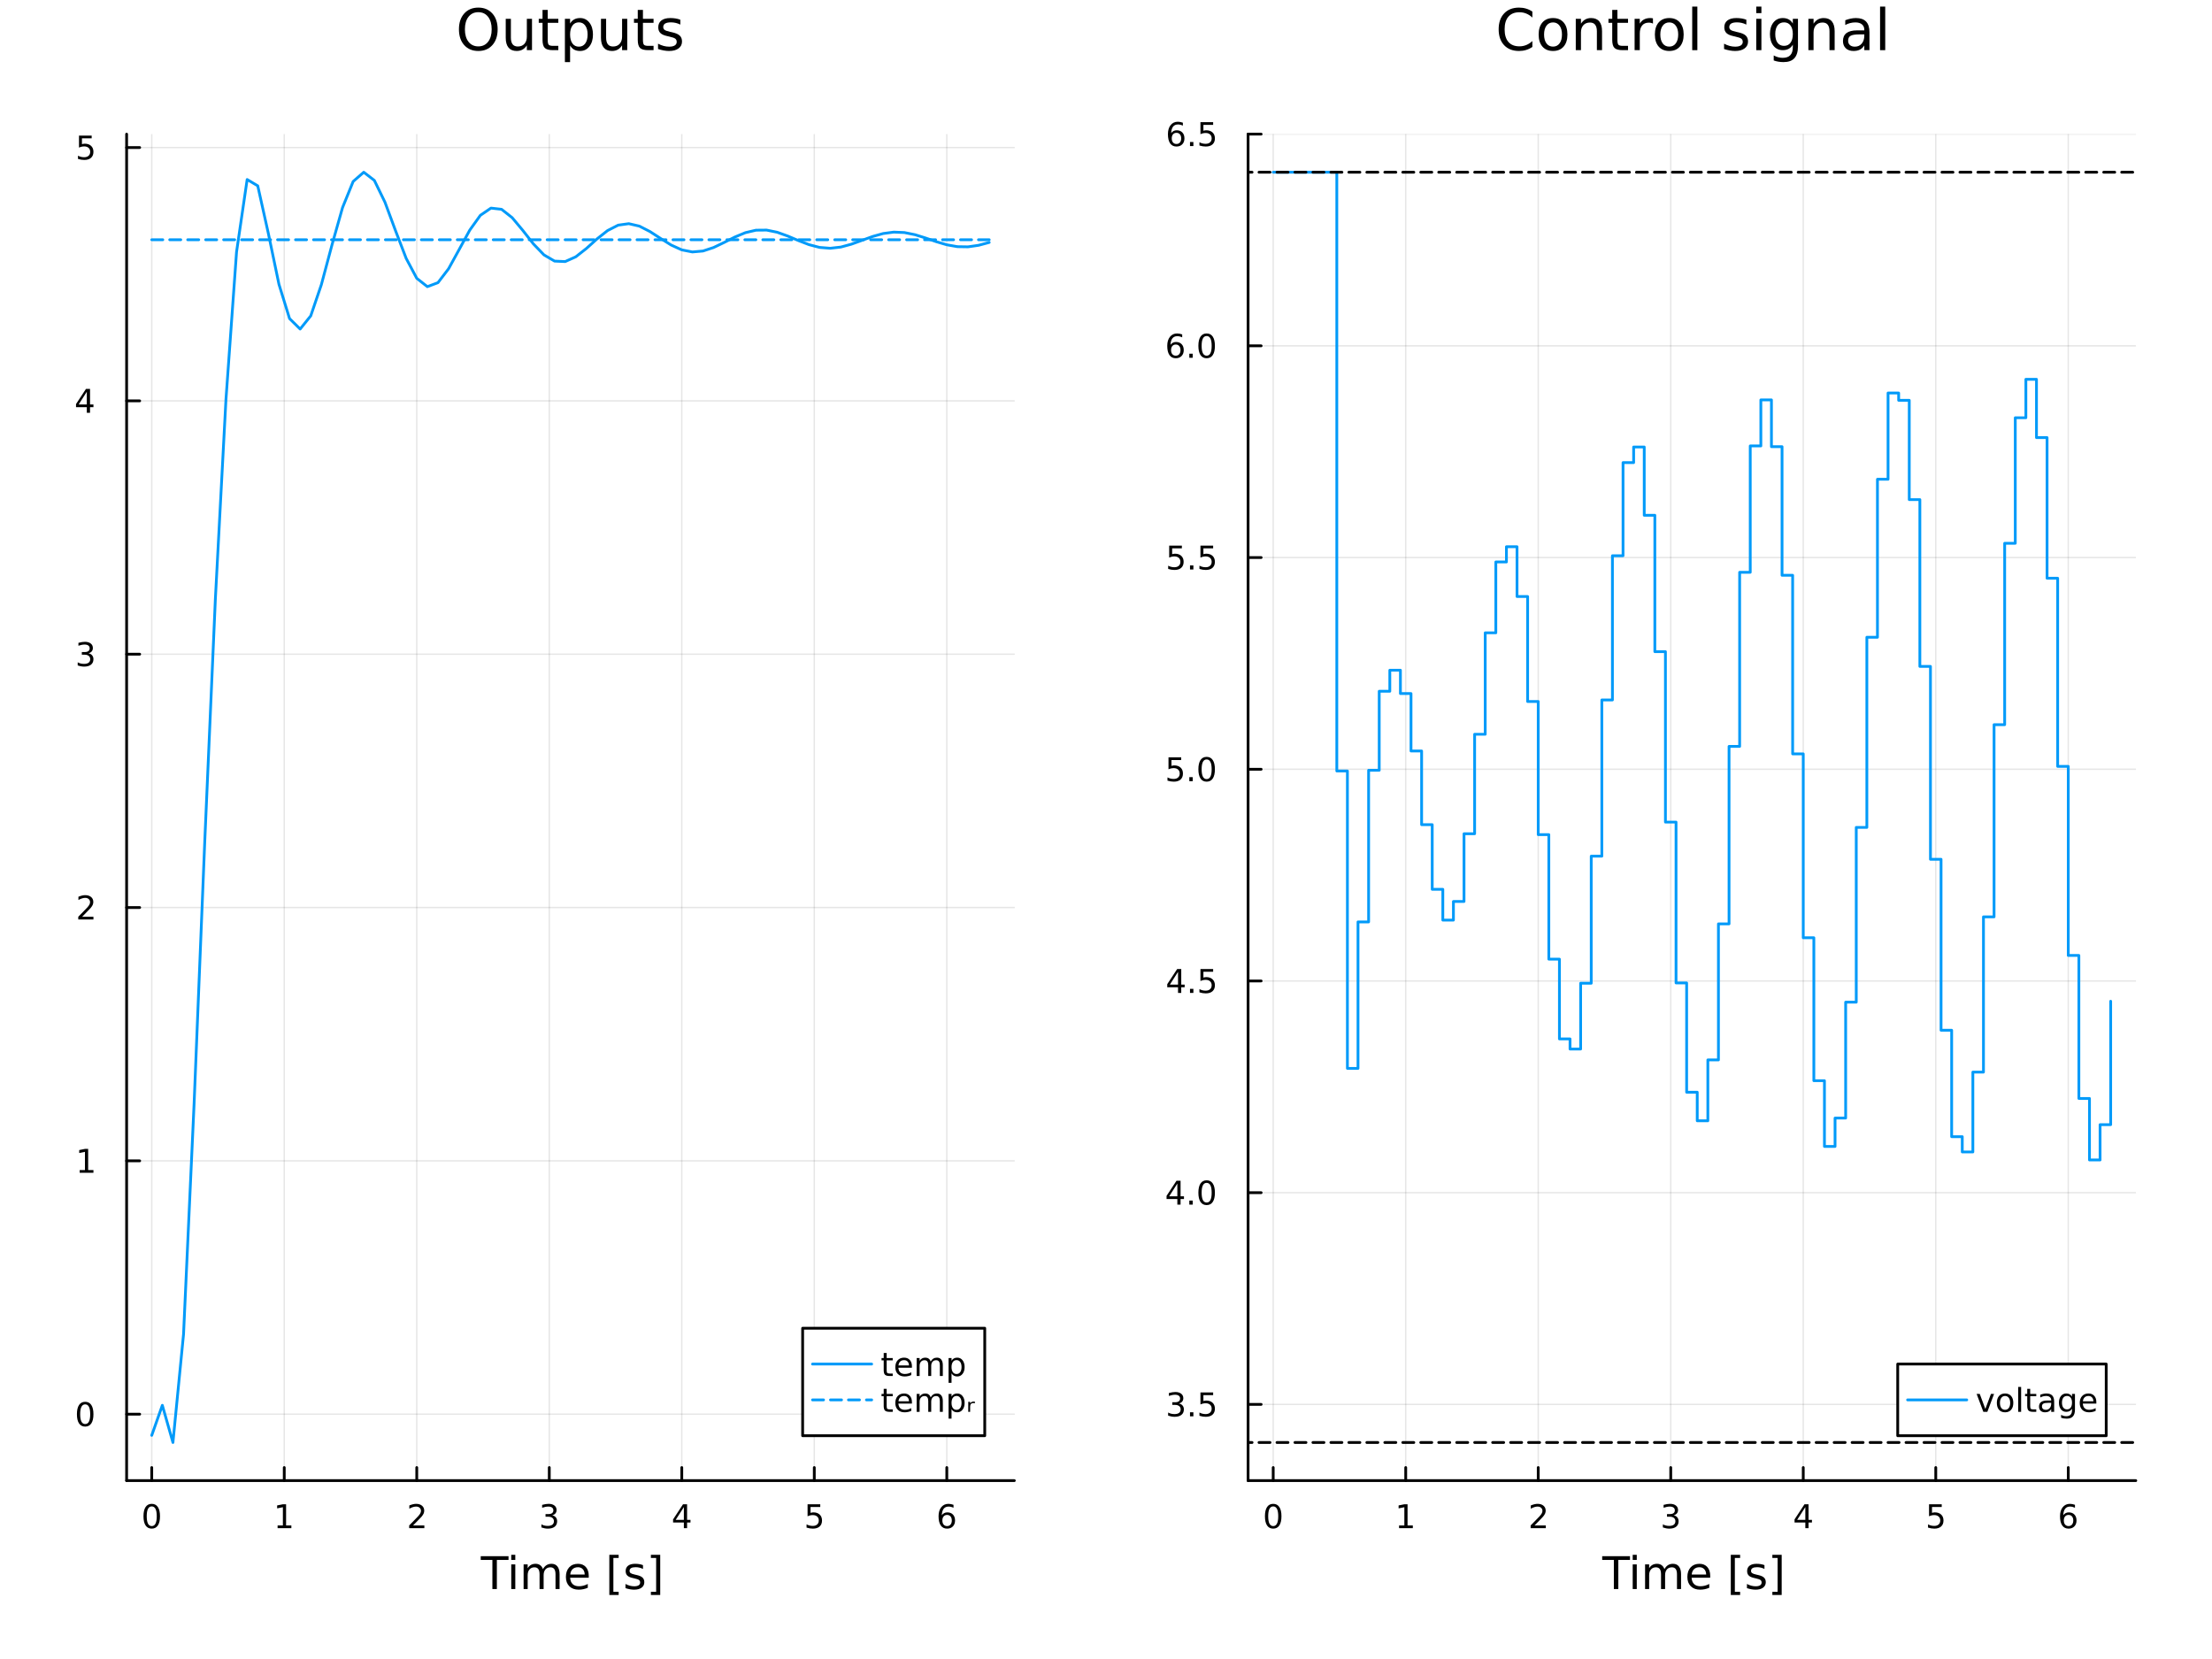 <?xml version="1.0" encoding="utf-8"?>
<svg xmlns="http://www.w3.org/2000/svg" xmlns:xlink="http://www.w3.org/1999/xlink" width="800" height="600" viewBox="0 0 3200 2400">
<rect x="0" y="0" width="3200" height="2400" fill="#333333" stroke="none"/>
<defs>
  <clipPath id="clip830">
    <rect x="0" y="0" width="3200" height="2400"/>
  </clipPath>
</defs>
<path clip-path="url(#clip830)" d="M0 2400 L3200 2400 L3200 0 L0 0  Z" fill="#ffffff" fill-rule="evenodd" fill-opacity="1"/>
<defs>
  <clipPath id="clip831">
    <rect x="640" y="0" width="2241" height="2241"/>
  </clipPath>
</defs>
<path clip-path="url(#clip830)" d="M183.169 2141.93 L1467.39 2141.93 L1467.39 194.024 L183.169 194.024  Z" fill="#ffffff" fill-rule="evenodd" fill-opacity="1"/>
<defs>
  <clipPath id="clip832">
    <rect x="183" y="194" width="1285" height="1949"/>
  </clipPath>
</defs>
<polyline clip-path="url(#clip832)" style="stroke:#000000; stroke-linecap:round; stroke-linejoin:round; stroke-width:2; stroke-opacity:0.1; fill:none" points="219.515,2141.93 219.515,194.024 "/>
<polyline clip-path="url(#clip832)" style="stroke:#000000; stroke-linecap:round; stroke-linejoin:round; stroke-width:2; stroke-opacity:0.1; fill:none" points="411.213,2141.93 411.213,194.024 "/>
<polyline clip-path="url(#clip832)" style="stroke:#000000; stroke-linecap:round; stroke-linejoin:round; stroke-width:2; stroke-opacity:0.1; fill:none" points="602.911,2141.93 602.911,194.024 "/>
<polyline clip-path="url(#clip832)" style="stroke:#000000; stroke-linecap:round; stroke-linejoin:round; stroke-width:2; stroke-opacity:0.1; fill:none" points="794.609,2141.93 794.609,194.024 "/>
<polyline clip-path="url(#clip832)" style="stroke:#000000; stroke-linecap:round; stroke-linejoin:round; stroke-width:2; stroke-opacity:0.1; fill:none" points="986.306,2141.93 986.306,194.024 "/>
<polyline clip-path="url(#clip832)" style="stroke:#000000; stroke-linecap:round; stroke-linejoin:round; stroke-width:2; stroke-opacity:0.1; fill:none" points="1178,2141.93 1178,194.024 "/>
<polyline clip-path="url(#clip832)" style="stroke:#000000; stroke-linecap:round; stroke-linejoin:round; stroke-width:2; stroke-opacity:0.1; fill:none" points="1369.7,2141.93 1369.7,194.024 "/>
<polyline clip-path="url(#clip832)" style="stroke:#000000; stroke-linecap:round; stroke-linejoin:round; stroke-width:2; stroke-opacity:0.1; fill:none" points="183.169,2045.83 1467.39,2045.83 "/>
<polyline clip-path="url(#clip832)" style="stroke:#000000; stroke-linecap:round; stroke-linejoin:round; stroke-width:2; stroke-opacity:0.1; fill:none" points="183.169,1679.35 1467.39,1679.35 "/>
<polyline clip-path="url(#clip832)" style="stroke:#000000; stroke-linecap:round; stroke-linejoin:round; stroke-width:2; stroke-opacity:0.1; fill:none" points="183.169,1312.87 1467.39,1312.87 "/>
<polyline clip-path="url(#clip832)" style="stroke:#000000; stroke-linecap:round; stroke-linejoin:round; stroke-width:2; stroke-opacity:0.1; fill:none" points="183.169,946.395 1467.39,946.395 "/>
<polyline clip-path="url(#clip832)" style="stroke:#000000; stroke-linecap:round; stroke-linejoin:round; stroke-width:2; stroke-opacity:0.1; fill:none" points="183.169,579.917 1467.39,579.917 "/>
<polyline clip-path="url(#clip832)" style="stroke:#000000; stroke-linecap:round; stroke-linejoin:round; stroke-width:2; stroke-opacity:0.1; fill:none" points="183.169,213.438 1467.39,213.438 "/>
<polyline clip-path="url(#clip830)" style="stroke:#000000; stroke-linecap:round; stroke-linejoin:round; stroke-width:4; stroke-opacity:1; fill:none" points="183.169,2141.93 1467.39,2141.93 "/>
<polyline clip-path="url(#clip830)" style="stroke:#000000; stroke-linecap:round; stroke-linejoin:round; stroke-width:4; stroke-opacity:1; fill:none" points="219.515,2141.93 219.515,2123.03 "/>
<polyline clip-path="url(#clip830)" style="stroke:#000000; stroke-linecap:round; stroke-linejoin:round; stroke-width:4; stroke-opacity:1; fill:none" points="411.213,2141.93 411.213,2123.03 "/>
<polyline clip-path="url(#clip830)" style="stroke:#000000; stroke-linecap:round; stroke-linejoin:round; stroke-width:4; stroke-opacity:1; fill:none" points="602.911,2141.93 602.911,2123.03 "/>
<polyline clip-path="url(#clip830)" style="stroke:#000000; stroke-linecap:round; stroke-linejoin:round; stroke-width:4; stroke-opacity:1; fill:none" points="794.609,2141.93 794.609,2123.03 "/>
<polyline clip-path="url(#clip830)" style="stroke:#000000; stroke-linecap:round; stroke-linejoin:round; stroke-width:4; stroke-opacity:1; fill:none" points="986.306,2141.93 986.306,2123.03 "/>
<polyline clip-path="url(#clip830)" style="stroke:#000000; stroke-linecap:round; stroke-linejoin:round; stroke-width:4; stroke-opacity:1; fill:none" points="1178,2141.93 1178,2123.03 "/>
<polyline clip-path="url(#clip830)" style="stroke:#000000; stroke-linecap:round; stroke-linejoin:round; stroke-width:4; stroke-opacity:1; fill:none" points="1369.7,2141.93 1369.7,2123.03 "/>
<path clip-path="url(#clip830)" d="M219.515 2179.25 Q215.904 2179.25 214.075 2182.81 Q212.27 2186.35 212.27 2193.48 Q212.27 2200.59 214.075 2204.15 Q215.904 2207.7 219.515 2207.7 Q223.149 2207.7 224.955 2204.15 Q226.784 2200.59 226.784 2193.48 Q226.784 2186.35 224.955 2182.81 Q223.149 2179.25 219.515 2179.25 M219.515 2175.54 Q225.325 2175.54 228.381 2180.15 Q231.46 2184.73 231.46 2193.48 Q231.46 2202.21 228.381 2206.82 Q225.325 2211.4 219.515 2211.4 Q213.705 2211.4 210.626 2206.82 Q207.571 2202.21 207.571 2193.48 Q207.571 2184.73 210.626 2180.15 Q213.705 2175.54 219.515 2175.54 Z" fill="#000000" fill-rule="nonzero" fill-opacity="1" /><path clip-path="url(#clip830)" d="M401.595 2206.79 L409.234 2206.79 L409.234 2180.43 L400.924 2182.09 L400.924 2177.83 L409.188 2176.17 L413.863 2176.17 L413.863 2206.79 L421.502 2206.79 L421.502 2210.73 L401.595 2210.73 L401.595 2206.79 Z" fill="#000000" fill-rule="nonzero" fill-opacity="1" /><path clip-path="url(#clip830)" d="M597.564 2206.79 L613.883 2206.79 L613.883 2210.73 L591.939 2210.73 L591.939 2206.79 Q594.601 2204.04 599.184 2199.41 Q603.79 2194.76 604.971 2193.41 Q607.216 2190.89 608.096 2189.15 Q608.999 2187.39 608.999 2185.7 Q608.999 2182.95 607.054 2181.21 Q605.133 2179.48 602.031 2179.48 Q599.832 2179.48 597.378 2180.24 Q594.948 2181.01 592.17 2182.56 L592.17 2177.83 Q594.994 2176.7 597.448 2176.12 Q599.902 2175.54 601.939 2175.54 Q607.309 2175.54 610.503 2178.23 Q613.698 2180.91 613.698 2185.4 Q613.698 2187.53 612.888 2189.45 Q612.101 2191.35 609.994 2193.95 Q609.415 2194.62 606.314 2197.83 Q603.212 2201.03 597.564 2206.79 Z" fill="#000000" fill-rule="nonzero" fill-opacity="1" /><path clip-path="url(#clip830)" d="M798.856 2192.09 Q802.213 2192.81 804.088 2195.08 Q805.986 2197.35 805.986 2200.68 Q805.986 2205.8 802.467 2208.6 Q798.949 2211.4 792.467 2211.4 Q790.292 2211.4 787.977 2210.96 Q785.685 2210.54 783.231 2209.69 L783.231 2205.17 Q785.176 2206.31 787.491 2206.89 Q789.805 2207.46 792.329 2207.46 Q796.727 2207.46 799.018 2205.73 Q801.333 2203.99 801.333 2200.68 Q801.333 2197.63 799.18 2195.91 Q797.051 2194.18 793.231 2194.18 L789.204 2194.18 L789.204 2190.33 L793.416 2190.33 Q796.866 2190.33 798.694 2188.97 Q800.523 2187.58 800.523 2184.99 Q800.523 2182.33 798.625 2180.91 Q796.75 2179.48 793.231 2179.48 Q791.31 2179.48 789.111 2179.89 Q786.912 2180.31 784.273 2181.19 L784.273 2177.02 Q786.935 2176.28 789.25 2175.91 Q791.588 2175.54 793.648 2175.54 Q798.972 2175.54 802.074 2177.97 Q805.176 2180.38 805.176 2184.5 Q805.176 2187.37 803.532 2189.36 Q801.889 2191.33 798.856 2192.09 Z" fill="#000000" fill-rule="nonzero" fill-opacity="1" /><path clip-path="url(#clip830)" d="M989.316 2180.24 L977.51 2198.69 L989.316 2198.69 L989.316 2180.24 M988.089 2176.17 L993.968 2176.17 L993.968 2198.69 L998.899 2198.69 L998.899 2202.58 L993.968 2202.58 L993.968 2210.73 L989.316 2210.73 L989.316 2202.58 L973.714 2202.58 L973.714 2198.07 L988.089 2176.17 Z" fill="#000000" fill-rule="nonzero" fill-opacity="1" /><path clip-path="url(#clip830)" d="M1168.28 2176.17 L1186.64 2176.17 L1186.64 2180.1 L1172.56 2180.1 L1172.56 2188.58 Q1173.58 2188.23 1174.6 2188.07 Q1175.62 2187.88 1176.64 2187.88 Q1182.43 2187.88 1185.81 2191.05 Q1189.18 2194.22 1189.18 2199.64 Q1189.18 2205.22 1185.71 2208.32 Q1182.24 2211.4 1175.92 2211.4 Q1173.74 2211.4 1171.48 2211.03 Q1169.23 2210.66 1166.82 2209.92 L1166.82 2205.22 Q1168.91 2206.35 1171.13 2206.91 Q1173.35 2207.46 1175.83 2207.46 Q1179.83 2207.46 1182.17 2205.36 Q1184.51 2203.25 1184.51 2199.64 Q1184.51 2196.03 1182.17 2193.92 Q1179.83 2191.82 1175.83 2191.82 Q1173.95 2191.82 1172.08 2192.23 Q1170.23 2192.65 1168.28 2193.53 L1168.28 2176.17 Z" fill="#000000" fill-rule="nonzero" fill-opacity="1" /><path clip-path="url(#clip830)" d="M1370.11 2191.58 Q1366.96 2191.58 1365.11 2193.74 Q1363.28 2195.89 1363.28 2199.64 Q1363.28 2203.37 1365.11 2205.54 Q1366.96 2207.7 1370.11 2207.7 Q1373.26 2207.7 1375.08 2205.54 Q1376.94 2203.37 1376.94 2199.64 Q1376.94 2195.89 1375.08 2193.74 Q1373.26 2191.58 1370.11 2191.58 M1379.39 2176.93 L1379.39 2181.19 Q1377.63 2180.36 1375.82 2179.92 Q1374.04 2179.48 1372.28 2179.48 Q1367.65 2179.48 1365.2 2182.6 Q1362.77 2185.73 1362.42 2192.05 Q1363.79 2190.03 1365.85 2188.97 Q1367.91 2187.88 1370.38 2187.88 Q1375.59 2187.88 1378.6 2191.05 Q1381.63 2194.2 1381.63 2199.64 Q1381.63 2204.96 1378.49 2208.18 Q1375.34 2211.4 1370.11 2211.4 Q1364.11 2211.4 1360.94 2206.82 Q1357.77 2202.21 1357.77 2193.48 Q1357.77 2185.29 1361.66 2180.43 Q1365.55 2175.54 1372.1 2175.54 Q1373.86 2175.54 1375.64 2175.89 Q1377.45 2176.24 1379.39 2176.93 Z" fill="#000000" fill-rule="nonzero" fill-opacity="1" /><path clip-path="url(#clip830)" d="M695.452 2251.27 L735.651 2251.27 L735.651 2256.68 L718.782 2256.68 L718.782 2298.79 L712.321 2298.79 L712.321 2256.68 L695.452 2256.68 L695.452 2251.27 Z" fill="#000000" fill-rule="nonzero" fill-opacity="1" /><path clip-path="url(#clip830)" d="M739.598 2263.14 L745.454 2263.14 L745.454 2298.79 L739.598 2298.79 L739.598 2263.14 M739.598 2249.27 L745.454 2249.27 L745.454 2256.68 L739.598 2256.68 L739.598 2249.27 Z" fill="#000000" fill-rule="nonzero" fill-opacity="1" /><path clip-path="url(#clip830)" d="M785.463 2269.99 Q787.659 2266.04 790.714 2264.16 Q793.77 2262.28 797.908 2262.28 Q803.478 2262.28 806.501 2266.2 Q809.525 2270.08 809.525 2277.28 L809.525 2298.79 L803.637 2298.79 L803.637 2277.47 Q803.637 2272.34 801.823 2269.86 Q800.008 2267.38 796.284 2267.38 Q791.733 2267.38 789.091 2270.4 Q786.449 2273.42 786.449 2278.64 L786.449 2298.79 L780.561 2298.79 L780.561 2277.47 Q780.561 2272.31 778.747 2269.86 Q776.933 2267.38 773.145 2267.38 Q768.657 2267.38 766.016 2270.43 Q763.374 2273.46 763.374 2278.64 L763.374 2298.79 L757.485 2298.79 L757.485 2263.14 L763.374 2263.14 L763.374 2268.68 Q765.379 2265.4 768.18 2263.84 Q770.981 2262.28 774.832 2262.28 Q778.715 2262.28 781.421 2264.26 Q784.158 2266.23 785.463 2269.99 Z" fill="#000000" fill-rule="nonzero" fill-opacity="1" /><path clip-path="url(#clip830)" d="M851.698 2279.5 L851.698 2282.37 L824.771 2282.37 Q825.153 2288.42 828.399 2291.6 Q831.678 2294.75 837.502 2294.75 Q840.876 2294.75 844.027 2293.92 Q847.21 2293.09 850.329 2291.44 L850.329 2296.98 Q847.178 2298.31 843.868 2299.01 Q840.558 2299.71 837.152 2299.71 Q828.622 2299.71 823.625 2294.75 Q818.66 2289.78 818.66 2281.32 Q818.66 2272.57 823.371 2267.44 Q828.113 2262.28 836.134 2262.28 Q843.327 2262.28 847.497 2266.93 Q851.698 2271.55 851.698 2279.5 M845.841 2277.78 Q845.778 2272.98 843.136 2270.11 Q840.526 2267.25 836.197 2267.25 Q831.296 2267.25 828.336 2270.02 Q825.408 2272.79 824.962 2277.82 L845.841 2277.78 Z" fill="#000000" fill-rule="nonzero" fill-opacity="1" /><path clip-path="url(#clip830)" d="M881.489 2249.27 L894.985 2249.27 L894.985 2253.82 L887.346 2253.82 L887.346 2302.83 L894.985 2302.83 L894.985 2307.39 L881.489 2307.39 L881.489 2249.27 Z" fill="#000000" fill-rule="nonzero" fill-opacity="1" /><path clip-path="url(#clip830)" d="M930.187 2264.19 L930.187 2269.73 Q927.704 2268.46 925.031 2267.82 Q922.357 2267.19 919.493 2267.19 Q915.132 2267.19 912.936 2268.52 Q910.772 2269.86 910.772 2272.53 Q910.772 2274.57 912.331 2275.75 Q913.891 2276.89 918.602 2277.94 L920.607 2278.39 Q926.845 2279.73 929.455 2282.18 Q932.097 2284.6 932.097 2288.96 Q932.097 2293.92 928.15 2296.82 Q924.235 2299.71 917.36 2299.71 Q914.496 2299.71 911.376 2299.14 Q908.289 2298.6 904.852 2297.49 L904.852 2291.44 Q908.098 2293.13 911.249 2293.99 Q914.4 2294.81 917.488 2294.81 Q921.625 2294.81 923.853 2293.41 Q926.081 2291.98 926.081 2289.4 Q926.081 2287.02 924.458 2285.74 Q922.867 2284.47 917.424 2283.29 L915.387 2282.81 Q909.944 2281.67 907.525 2279.31 Q905.106 2276.93 905.106 2272.79 Q905.106 2267.76 908.671 2265.02 Q912.236 2262.28 918.792 2262.28 Q922.039 2262.28 924.904 2262.76 Q927.768 2263.24 930.187 2264.19 Z" fill="#000000" fill-rule="nonzero" fill-opacity="1" /><path clip-path="url(#clip830)" d="M955.109 2249.27 L955.109 2307.39 L941.614 2307.39 L941.614 2302.83 L949.221 2302.83 L949.221 2253.82 L941.614 2253.82 L941.614 2249.27 L955.109 2249.27 Z" fill="#000000" fill-rule="nonzero" fill-opacity="1" /><polyline clip-path="url(#clip830)" style="stroke:#000000; stroke-linecap:round; stroke-linejoin:round; stroke-width:4; stroke-opacity:1; fill:none" points="183.169,2141.93 183.169,194.024 "/>
<polyline clip-path="url(#clip830)" style="stroke:#000000; stroke-linecap:round; stroke-linejoin:round; stroke-width:4; stroke-opacity:1; fill:none" points="183.169,2045.83 202.067,2045.83 "/>
<polyline clip-path="url(#clip830)" style="stroke:#000000; stroke-linecap:round; stroke-linejoin:round; stroke-width:4; stroke-opacity:1; fill:none" points="183.169,1679.35 202.067,1679.35 "/>
<polyline clip-path="url(#clip830)" style="stroke:#000000; stroke-linecap:round; stroke-linejoin:round; stroke-width:4; stroke-opacity:1; fill:none" points="183.169,1312.87 202.067,1312.87 "/>
<polyline clip-path="url(#clip830)" style="stroke:#000000; stroke-linecap:round; stroke-linejoin:round; stroke-width:4; stroke-opacity:1; fill:none" points="183.169,946.395 202.067,946.395 "/>
<polyline clip-path="url(#clip830)" style="stroke:#000000; stroke-linecap:round; stroke-linejoin:round; stroke-width:4; stroke-opacity:1; fill:none" points="183.169,579.917 202.067,579.917 "/>
<polyline clip-path="url(#clip830)" style="stroke:#000000; stroke-linecap:round; stroke-linejoin:round; stroke-width:4; stroke-opacity:1; fill:none" points="183.169,213.438 202.067,213.438 "/>
<path clip-path="url(#clip830)" d="M123.225 2031.63 Q119.614 2031.63 117.785 2035.19 Q115.98 2038.74 115.98 2045.87 Q115.98 2052.97 117.785 2056.54 Q119.614 2060.08 123.225 2060.08 Q126.859 2060.08 128.665 2056.54 Q130.493 2052.97 130.493 2045.87 Q130.493 2038.74 128.665 2035.19 Q126.859 2031.63 123.225 2031.63 M123.225 2027.93 Q129.035 2027.93 132.091 2032.53 Q135.169 2037.12 135.169 2045.87 Q135.169 2054.59 132.091 2059.2 Q129.035 2063.78 123.225 2063.78 Q117.415 2063.78 114.336 2059.2 Q111.281 2054.59 111.281 2045.87 Q111.281 2037.12 114.336 2032.53 Q117.415 2027.93 123.225 2027.93 Z" fill="#000000" fill-rule="nonzero" fill-opacity="1" /><path clip-path="url(#clip830)" d="M115.262 1692.7 L122.901 1692.7 L122.901 1666.33 L114.591 1668 L114.591 1663.74 L122.855 1662.07 L127.53 1662.07 L127.53 1692.7 L135.169 1692.7 L135.169 1696.63 L115.262 1696.63 L115.262 1692.7 Z" fill="#000000" fill-rule="nonzero" fill-opacity="1" /><path clip-path="url(#clip830)" d="M118.85 1326.22 L135.169 1326.22 L135.169 1330.15 L113.225 1330.15 L113.225 1326.22 Q115.887 1323.46 120.47 1318.83 Q125.077 1314.18 126.257 1312.84 Q128.503 1310.32 129.382 1308.58 Q130.285 1306.82 130.285 1305.13 Q130.285 1302.38 128.341 1300.64 Q126.419 1298.9 123.318 1298.9 Q121.118 1298.9 118.665 1299.67 Q116.234 1300.43 113.456 1301.98 L113.456 1297.26 Q116.281 1296.13 118.734 1295.55 Q121.188 1294.97 123.225 1294.97 Q128.595 1294.97 131.79 1297.65 Q134.984 1300.34 134.984 1304.83 Q134.984 1306.96 134.174 1308.88 Q133.387 1310.78 131.28 1313.37 Q130.702 1314.04 127.6 1317.26 Q124.498 1320.45 118.85 1326.22 Z" fill="#000000" fill-rule="nonzero" fill-opacity="1" /><path clip-path="url(#clip830)" d="M128.04 945.041 Q131.396 945.759 133.271 948.027 Q135.169 950.296 135.169 953.629 Q135.169 958.745 131.651 961.546 Q128.132 964.347 121.651 964.347 Q119.475 964.347 117.16 963.907 Q114.868 963.49 112.415 962.634 L112.415 958.12 Q114.359 959.254 116.674 959.833 Q118.989 960.411 121.512 960.411 Q125.91 960.411 128.202 958.675 Q130.517 956.939 130.517 953.629 Q130.517 950.573 128.364 948.86 Q126.234 947.124 122.415 947.124 L118.387 947.124 L118.387 943.282 L122.6 943.282 Q126.049 943.282 127.878 941.916 Q129.706 940.527 129.706 937.935 Q129.706 935.273 127.808 933.861 Q125.933 932.425 122.415 932.425 Q120.493 932.425 118.294 932.842 Q116.095 933.259 113.456 934.138 L113.456 929.972 Q116.118 929.231 118.433 928.861 Q120.771 928.49 122.831 928.49 Q128.155 928.49 131.257 930.921 Q134.359 933.328 134.359 937.449 Q134.359 940.319 132.716 942.31 Q131.072 944.277 128.04 945.041 Z" fill="#000000" fill-rule="nonzero" fill-opacity="1" /><path clip-path="url(#clip830)" d="M125.586 566.711 L113.781 585.16 L125.586 585.16 L125.586 566.711 M124.359 562.637 L130.239 562.637 L130.239 585.16 L135.169 585.16 L135.169 589.049 L130.239 589.049 L130.239 597.197 L125.586 597.197 L125.586 589.049 L109.984 589.049 L109.984 584.535 L124.359 562.637 Z" fill="#000000" fill-rule="nonzero" fill-opacity="1" /><path clip-path="url(#clip830)" d="M114.267 196.158 L132.623 196.158 L132.623 200.093 L118.549 200.093 L118.549 208.565 Q119.568 208.218 120.586 208.056 Q121.605 207.871 122.623 207.871 Q128.41 207.871 131.79 211.042 Q135.169 214.214 135.169 219.63 Q135.169 225.209 131.697 228.311 Q128.225 231.389 121.905 231.389 Q119.73 231.389 117.461 231.019 Q115.216 230.649 112.808 229.908 L112.808 225.209 Q114.892 226.343 117.114 226.899 Q119.336 227.454 121.813 227.454 Q125.818 227.454 128.155 225.348 Q130.493 223.241 130.493 219.63 Q130.493 216.019 128.155 213.913 Q125.818 211.806 121.813 211.806 Q119.938 211.806 118.063 212.223 Q116.211 212.639 114.267 213.519 L114.267 196.158 Z" fill="#000000" fill-rule="nonzero" fill-opacity="1" /><path clip-path="url(#clip830)" d="M691.965 17.646 Q683.053 17.646 677.787 24.289 Q672.561 30.933 672.561 42.397 Q672.561 53.82 677.787 60.464 Q683.053 67.107 691.965 67.107 Q700.877 67.107 706.062 60.464 Q711.288 53.82 711.288 42.397 Q711.288 30.933 706.062 24.289 Q700.877 17.646 691.965 17.646 M691.965 11.002 Q704.685 11.002 712.301 19.55 Q719.916 28.057 719.916 42.397 Q719.916 56.697 712.301 65.244 Q704.685 73.751 691.965 73.751 Q679.205 73.751 671.548 65.244 Q663.933 56.737 663.933 42.397 Q663.933 28.057 671.548 19.55 Q679.205 11.002 691.965 11.002 Z" fill="#000000" fill-rule="nonzero" fill-opacity="1" /><path clip-path="url(#clip830)" d="M731.623 54.671 L731.623 27.206 L739.077 27.206 L739.077 54.387 Q739.077 60.828 741.589 64.069 Q744.1 67.269 749.123 67.269 Q755.159 67.269 758.643 63.421 Q762.167 59.573 762.167 52.929 L762.167 27.206 L769.621 27.206 L769.621 72.576 L762.167 72.576 L762.167 65.608 Q759.453 69.74 755.848 71.766 Q752.283 73.751 747.543 73.751 Q739.725 73.751 735.674 68.89 Q731.623 64.029 731.623 54.671 M750.379 26.112 L750.379 26.112 Z" fill="#000000" fill-rule="nonzero" fill-opacity="1" /><path clip-path="url(#clip830)" d="M792.346 14.324 L792.346 27.206 L807.699 27.206 L807.699 32.999 L792.346 32.999 L792.346 57.628 Q792.346 63.178 793.845 64.758 Q795.385 66.338 800.043 66.338 L807.699 66.338 L807.699 72.576 L800.043 72.576 Q791.415 72.576 788.133 69.376 Q784.852 66.135 784.852 57.628 L784.852 32.999 L779.384 32.999 L779.384 27.206 L784.852 27.206 L784.852 14.324 L792.346 14.324 Z" fill="#000000" fill-rule="nonzero" fill-opacity="1" /><path clip-path="url(#clip830)" d="M824.713 65.77 L824.713 89.833 L817.219 89.833 L817.219 27.206 L824.713 27.206 L824.713 34.092 Q827.063 30.041 830.627 28.097 Q834.233 26.112 839.215 26.112 Q847.479 26.112 852.624 32.675 Q857.809 39.237 857.809 49.931 Q857.809 60.626 852.624 67.188 Q847.479 73.751 839.215 73.751 Q834.233 73.751 830.627 71.806 Q827.063 69.821 824.713 65.77 M850.072 49.931 Q850.072 41.708 846.669 37.05 Q843.307 32.35 837.392 32.35 Q831.478 32.35 828.075 37.05 Q824.713 41.708 824.713 49.931 Q824.713 58.155 828.075 62.854 Q831.478 67.512 837.392 67.512 Q843.307 67.512 846.669 62.854 Q850.072 58.155 850.072 49.931 Z" fill="#000000" fill-rule="nonzero" fill-opacity="1" /><path clip-path="url(#clip830)" d="M869.395 54.671 L869.395 27.206 L876.848 27.206 L876.848 54.387 Q876.848 60.828 879.36 64.069 Q881.871 67.269 886.895 67.269 Q892.93 67.269 896.414 63.421 Q899.938 59.573 899.938 52.929 L899.938 27.206 L907.392 27.206 L907.392 72.576 L899.938 72.576 L899.938 65.608 Q897.224 69.74 893.619 71.766 Q890.054 73.751 885.315 73.751 Q877.496 73.751 873.446 68.89 Q869.395 64.029 869.395 54.671 M888.15 26.112 L888.15 26.112 Z" fill="#000000" fill-rule="nonzero" fill-opacity="1" /><path clip-path="url(#clip830)" d="M930.118 14.324 L930.118 27.206 L945.471 27.206 L945.471 32.999 L930.118 32.999 L930.118 57.628 Q930.118 63.178 931.616 64.758 Q933.156 66.338 937.814 66.338 L945.471 66.338 L945.471 72.576 L937.814 72.576 Q929.186 72.576 925.905 69.376 Q922.623 66.135 922.623 57.628 L922.623 32.999 L917.155 32.999 L917.155 27.206 L922.623 27.206 L922.623 14.324 L930.118 14.324 Z" fill="#000000" fill-rule="nonzero" fill-opacity="1" /><path clip-path="url(#clip830)" d="M984.197 28.543 L984.197 35.591 Q981.038 33.971 977.635 33.161 Q974.232 32.35 970.586 32.35 Q965.036 32.35 962.241 34.052 Q959.487 35.753 959.487 39.156 Q959.487 41.749 961.472 43.248 Q963.457 44.706 969.452 46.043 L972.004 46.61 Q979.944 48.311 983.266 51.43 Q986.628 54.509 986.628 60.059 Q986.628 66.378 981.605 70.064 Q976.622 73.751 967.872 73.751 Q964.226 73.751 960.256 73.022 Q956.327 72.333 951.952 70.915 L951.952 63.218 Q956.084 65.365 960.094 66.459 Q964.105 67.512 968.034 67.512 Q973.3 67.512 976.136 65.73 Q978.972 63.907 978.972 60.626 Q978.972 57.588 976.906 55.967 Q974.88 54.347 967.953 52.848 L965.361 52.24 Q958.433 50.782 955.355 47.785 Q952.276 44.746 952.276 39.48 Q952.276 33.08 956.813 29.596 Q961.35 26.112 969.695 26.112 Q973.827 26.112 977.473 26.72 Q981.119 27.327 984.197 28.543 Z" fill="#000000" fill-rule="nonzero" fill-opacity="1" /><polyline clip-path="url(#clip832)" style="stroke:#009af9; stroke-linecap:round; stroke-linejoin:round; stroke-width:4; stroke-opacity:1; fill:none" points="219.515,2076.47 234.851,2032.97 250.187,2086.8 265.523,1930.09 280.859,1595.13 296.194,1217.68 311.53,867.236 326.866,578.204 342.202,364.43 357.538,259.699 372.873,268.826 388.209,337.7 403.545,411.246 418.881,460.884 434.217,476.01 449.553,456.9 464.888,411.811 480.224,354.431 495.56,300.251 510.896,262.542 526.232,249.154 541.568,260.997 556.903,292.524 572.239,333.851 587.575,373.753 602.911,402.626 618.247,414.68 633.582,408.924 648.918,388.831 664.254,360.945 679.59,332.911 694.926,311.492 710.262,301.049 725.597,302.796 740.933,314.892 756.269,333.253 771.605,352.793 786.941,368.743 802.277,377.73 817.612,378.404 832.948,371.513 848.284,359.49 863.62,345.696 878.956,333.544 894.291,325.708 909.627,323.591 924.963,327.137 940.299,334.992 955.635,344.944 970.971,354.5 986.306,361.483 1001.64,364.489 1016.98,363.137 1032.31,358.069 1047.65,350.724 1062.99,342.956 1078.32,336.587 1093.66,332.998 1108.99,332.852 1124.33,335.988 1139.66,341.504 1155,348.001 1170.34,353.925 1185.67,357.924 1201.01,359.148 1216.34,357.421 1231.68,353.254 1247.02,347.706 1262.35,342.125 1277.69,337.822 1293.02,335.778 1308.36,336.418 1323.69,339.527 1339.03,344.314 1354.37,349.608 1369.7,354.137 1385.04,356.833 1400.37,357.081 1415.71,354.855 1431.05,350.723 "/>
<polyline clip-path="url(#clip832)" style="stroke:#009af9; stroke-linecap:round; stroke-linejoin:round; stroke-width:4; stroke-opacity:1; fill:none" stroke-dasharray="16, 10" points="219.515,346.831 234.851,346.831 250.187,346.831 265.523,346.831 280.859,346.831 296.194,346.831 311.53,346.831 326.866,346.831 342.202,346.831 357.538,346.831 372.873,346.831 388.209,346.831 403.545,346.831 418.881,346.831 434.217,346.831 449.553,346.831 464.888,346.831 480.224,346.831 495.56,346.831 510.896,346.831 526.232,346.831 541.568,346.831 556.903,346.831 572.239,346.831 587.575,346.831 602.911,346.831 618.247,346.831 633.582,346.831 648.918,346.831 664.254,346.831 679.59,346.831 694.926,346.831 710.262,346.831 725.597,346.831 740.933,346.831 756.269,346.831 771.605,346.831 786.941,346.831 802.277,346.831 817.612,346.831 832.948,346.831 848.284,346.831 863.62,346.831 878.956,346.831 894.291,346.831 909.627,346.831 924.963,346.831 940.299,346.831 955.635,346.831 970.971,346.831 986.306,346.831 1001.64,346.831 1016.98,346.831 1032.31,346.831 1047.65,346.831 1062.99,346.831 1078.32,346.831 1093.66,346.831 1108.99,346.831 1124.33,346.831 1139.66,346.831 1155,346.831 1170.34,346.831 1185.67,346.831 1201.01,346.831 1216.34,346.831 1231.68,346.831 1247.02,346.831 1262.35,346.831 1277.69,346.831 1293.02,346.831 1308.36,346.831 1323.69,346.831 1339.03,346.831 1354.37,346.831 1369.7,346.831 1385.04,346.831 1400.37,346.831 1415.71,346.831 1431.05,346.831 "/>
<path clip-path="url(#clip830)" d="M1161.14 2077 L1424.58 2077 L1424.58 1921.48 L1161.14 1921.48  Z" fill="#ffffff" fill-rule="evenodd" fill-opacity="1"/>
<polyline clip-path="url(#clip830)" style="stroke:#000000; stroke-linecap:round; stroke-linejoin:round; stroke-width:4; stroke-opacity:1; fill:none" points="1161.14,2077 1424.58,2077 1424.58,1921.48 1161.14,1921.48 1161.14,2077 "/>
<polyline clip-path="url(#clip830)" style="stroke:#009af9; stroke-linecap:round; stroke-linejoin:round; stroke-width:4; stroke-opacity:1; fill:none" points="1175.41,1973.32 1261.02,1973.32 "/>
<path clip-path="url(#clip830)" d="M1282.7 1957.31 L1282.7 1964.67 L1291.47 1964.67 L1291.47 1967.98 L1282.7 1967.98 L1282.7 1982.06 Q1282.7 1985.23 1283.56 1986.13 Q1284.44 1987.03 1287.1 1987.03 L1291.47 1987.03 L1291.47 1990.6 L1287.1 1990.6 Q1282.17 1990.6 1280.29 1988.77 Q1278.42 1986.92 1278.42 1982.06 L1278.42 1967.98 L1275.29 1967.98 L1275.29 1964.67 L1278.42 1964.67 L1278.42 1957.31 L1282.7 1957.31 Z" fill="#000000" fill-rule="nonzero" fill-opacity="1" /><path clip-path="url(#clip830)" d="M1319.25 1976.57 L1319.25 1978.65 L1299.67 1978.65 Q1299.94 1983.05 1302.31 1985.37 Q1304.69 1987.66 1308.93 1987.66 Q1311.38 1987.66 1313.67 1987.06 Q1315.99 1986.45 1318.25 1985.25 L1318.25 1989.28 Q1315.96 1990.25 1313.56 1990.76 Q1311.15 1991.27 1308.67 1991.27 Q1302.47 1991.27 1298.83 1987.66 Q1295.22 1984.05 1295.22 1977.89 Q1295.22 1971.52 1298.65 1967.8 Q1302.1 1964.05 1307.93 1964.05 Q1313.16 1964.05 1316.19 1967.43 Q1319.25 1970.78 1319.25 1976.57 M1314.99 1975.32 Q1314.94 1971.82 1313.02 1969.74 Q1311.13 1967.66 1307.98 1967.66 Q1304.41 1967.66 1302.26 1969.67 Q1300.13 1971.69 1299.81 1975.34 L1314.99 1975.32 Z" fill="#000000" fill-rule="nonzero" fill-opacity="1" /><path clip-path="url(#clip830)" d="M1346.43 1969.65 Q1348.02 1966.78 1350.25 1965.41 Q1352.47 1964.05 1355.48 1964.05 Q1359.53 1964.05 1361.73 1966.89 Q1363.93 1969.72 1363.93 1974.95 L1363.93 1990.6 L1359.64 1990.6 L1359.64 1975.09 Q1359.64 1971.36 1358.32 1969.56 Q1357 1967.75 1354.3 1967.75 Q1350.99 1967.75 1349.07 1969.95 Q1347.14 1972.15 1347.14 1975.94 L1347.14 1990.6 L1342.86 1990.6 L1342.86 1975.09 Q1342.86 1971.34 1341.54 1969.56 Q1340.22 1967.75 1337.47 1967.75 Q1334.2 1967.75 1332.28 1969.97 Q1330.36 1972.17 1330.36 1975.94 L1330.36 1990.6 L1326.08 1990.6 L1326.08 1964.67 L1330.36 1964.67 L1330.36 1968.7 Q1331.82 1966.32 1333.86 1965.18 Q1335.89 1964.05 1338.69 1964.05 Q1341.52 1964.05 1343.49 1965.48 Q1345.48 1966.92 1346.43 1969.65 Z" fill="#000000" fill-rule="nonzero" fill-opacity="1" /><path clip-path="url(#clip830)" d="M1376.54 1986.71 L1376.54 2000.46 L1372.26 2000.46 L1372.26 1964.67 L1376.54 1964.67 L1376.54 1968.61 Q1377.88 1966.29 1379.92 1965.18 Q1381.98 1964.05 1384.83 1964.05 Q1389.55 1964.05 1392.49 1967.8 Q1395.45 1971.55 1395.45 1977.66 Q1395.45 1983.77 1392.49 1987.52 Q1389.55 1991.27 1384.83 1991.27 Q1381.98 1991.27 1379.92 1990.16 Q1377.88 1989.02 1376.54 1986.71 M1391.03 1977.66 Q1391.03 1972.96 1389.09 1970.3 Q1387.17 1967.61 1383.79 1967.61 Q1380.41 1967.61 1378.46 1970.3 Q1376.54 1972.96 1376.54 1977.66 Q1376.54 1982.36 1378.46 1985.04 Q1380.41 1987.7 1383.79 1987.7 Q1387.17 1987.7 1389.09 1985.04 Q1391.03 1982.36 1391.03 1977.66 Z" fill="#000000" fill-rule="nonzero" fill-opacity="1" /><polyline clip-path="url(#clip830)" style="stroke:#009af9; stroke-linecap:round; stroke-linejoin:round; stroke-width:4; stroke-opacity:1; fill:none" stroke-dasharray="16, 10" points="1175.41,2025.16 1261.02,2025.16 "/>
<path clip-path="url(#clip830)" d="M1282.7 2009.15 L1282.7 2016.51 L1291.47 2016.51 L1291.47 2019.82 L1282.7 2019.82 L1282.7 2033.9 Q1282.7 2037.07 1283.56 2037.97 Q1284.44 2038.87 1287.1 2038.87 L1291.47 2038.87 L1291.47 2042.44 L1287.1 2042.44 Q1282.17 2042.44 1280.29 2040.61 Q1278.42 2038.76 1278.42 2033.9 L1278.42 2019.82 L1275.29 2019.82 L1275.29 2016.51 L1278.42 2016.51 L1278.42 2009.15 L1282.7 2009.15 Z" fill="#000000" fill-rule="nonzero" fill-opacity="1" /><path clip-path="url(#clip830)" d="M1319.25 2028.41 L1319.25 2030.49 L1299.67 2030.49 Q1299.94 2034.89 1302.31 2037.21 Q1304.69 2039.5 1308.93 2039.5 Q1311.38 2039.5 1313.67 2038.9 Q1315.99 2038.29 1318.25 2037.09 L1318.25 2041.12 Q1315.96 2042.09 1313.56 2042.6 Q1311.15 2043.11 1308.67 2043.11 Q1302.47 2043.11 1298.83 2039.5 Q1295.22 2035.89 1295.22 2029.73 Q1295.22 2023.36 1298.65 2019.64 Q1302.1 2015.89 1307.93 2015.89 Q1313.16 2015.89 1316.19 2019.27 Q1319.25 2022.62 1319.25 2028.41 M1314.99 2027.16 Q1314.94 2023.66 1313.02 2021.58 Q1311.13 2019.5 1307.98 2019.5 Q1304.41 2019.5 1302.26 2021.51 Q1300.13 2023.53 1299.81 2027.18 L1314.99 2027.16 Z" fill="#000000" fill-rule="nonzero" fill-opacity="1" /><path clip-path="url(#clip830)" d="M1346.43 2021.49 Q1348.02 2018.62 1350.25 2017.25 Q1352.47 2015.89 1355.48 2015.89 Q1359.53 2015.89 1361.73 2018.73 Q1363.93 2021.56 1363.93 2026.79 L1363.93 2042.44 L1359.64 2042.44 L1359.64 2026.93 Q1359.64 2023.2 1358.32 2021.4 Q1357 2019.59 1354.3 2019.59 Q1350.99 2019.59 1349.07 2021.79 Q1347.14 2023.99 1347.14 2027.78 L1347.14 2042.44 L1342.86 2042.44 L1342.86 2026.93 Q1342.86 2023.18 1341.54 2021.4 Q1340.22 2019.59 1337.47 2019.59 Q1334.2 2019.59 1332.28 2021.81 Q1330.36 2024.01 1330.36 2027.78 L1330.36 2042.44 L1326.08 2042.44 L1326.08 2016.51 L1330.36 2016.51 L1330.36 2020.54 Q1331.82 2018.16 1333.86 2017.02 Q1335.89 2015.89 1338.69 2015.89 Q1341.52 2015.89 1343.49 2017.32 Q1345.48 2018.76 1346.43 2021.49 Z" fill="#000000" fill-rule="nonzero" fill-opacity="1" /><path clip-path="url(#clip830)" d="M1376.54 2038.55 L1376.54 2052.3 L1372.26 2052.3 L1372.26 2016.51 L1376.54 2016.51 L1376.54 2020.45 Q1377.88 2018.13 1379.92 2017.02 Q1381.98 2015.89 1384.83 2015.89 Q1389.55 2015.89 1392.49 2019.64 Q1395.45 2023.39 1395.45 2029.5 Q1395.45 2035.61 1392.49 2039.36 Q1389.55 2043.11 1384.83 2043.11 Q1381.98 2043.11 1379.92 2042 Q1377.88 2040.86 1376.54 2038.55 M1391.03 2029.5 Q1391.03 2024.8 1389.09 2022.14 Q1387.17 2019.45 1383.79 2019.45 Q1380.41 2019.45 1378.46 2022.14 Q1376.54 2024.8 1376.54 2029.5 Q1376.54 2034.2 1378.46 2036.88 Q1380.41 2039.54 1383.79 2039.54 Q1387.17 2039.54 1389.09 2036.88 Q1391.03 2034.2 1391.03 2029.5 Z" fill="#000000" fill-rule="nonzero" fill-opacity="1" /><path clip-path="url(#clip830)" d="M1410.31 2030.15 Q1409.87 2029.91 1409.34 2029.82 Q1408.81 2029.71 1408.16 2029.71 Q1405.89 2029.71 1404.67 2031.03 Q1403.46 2032.32 1403.46 2034.8 L1403.46 2042.44 L1400.75 2042.44 L1400.75 2027.92 L1403.46 2027.92 L1403.46 2030.17 Q1404.3 2028.85 1405.64 2028.22 Q1407 2027.58 1408.95 2027.58 Q1409.23 2027.58 1409.55 2027.6 Q1409.9 2027.62 1410.31 2027.69 L1410.31 2030.15 Z" fill="#000000" fill-rule="nonzero" fill-opacity="1" /><path clip-path="url(#clip830)" d="M1805.54 2141.93 L3089.76 2141.93 L3089.76 194.024 L1805.54 194.024  Z" fill="#ffffff" fill-rule="evenodd" fill-opacity="1"/>
<defs>
  <clipPath id="clip833">
    <rect x="1805" y="194" width="1285" height="1949"/>
  </clipPath>
</defs>
<polyline clip-path="url(#clip833)" style="stroke:#000000; stroke-linecap:round; stroke-linejoin:round; stroke-width:2; stroke-opacity:0.1; fill:none" points="1841.89,2141.93 1841.89,194.024 "/>
<polyline clip-path="url(#clip833)" style="stroke:#000000; stroke-linecap:round; stroke-linejoin:round; stroke-width:2; stroke-opacity:0.1; fill:none" points="2033.59,2141.93 2033.59,194.024 "/>
<polyline clip-path="url(#clip833)" style="stroke:#000000; stroke-linecap:round; stroke-linejoin:round; stroke-width:2; stroke-opacity:0.1; fill:none" points="2225.28,2141.93 2225.28,194.024 "/>
<polyline clip-path="url(#clip833)" style="stroke:#000000; stroke-linecap:round; stroke-linejoin:round; stroke-width:2; stroke-opacity:0.1; fill:none" points="2416.98,2141.93 2416.98,194.024 "/>
<polyline clip-path="url(#clip833)" style="stroke:#000000; stroke-linecap:round; stroke-linejoin:round; stroke-width:2; stroke-opacity:0.1; fill:none" points="2608.68,2141.93 2608.68,194.024 "/>
<polyline clip-path="url(#clip833)" style="stroke:#000000; stroke-linecap:round; stroke-linejoin:round; stroke-width:2; stroke-opacity:0.1; fill:none" points="2800.38,2141.93 2800.38,194.024 "/>
<polyline clip-path="url(#clip833)" style="stroke:#000000; stroke-linecap:round; stroke-linejoin:round; stroke-width:2; stroke-opacity:0.1; fill:none" points="2992.07,2141.93 2992.07,194.024 "/>
<polyline clip-path="url(#clip833)" style="stroke:#000000; stroke-linecap:round; stroke-linejoin:round; stroke-width:2; stroke-opacity:0.1; fill:none" points="1805.54,2031.67 3089.76,2031.67 "/>
<polyline clip-path="url(#clip833)" style="stroke:#000000; stroke-linecap:round; stroke-linejoin:round; stroke-width:2; stroke-opacity:0.1; fill:none" points="1805.54,1725.39 3089.76,1725.39 "/>
<polyline clip-path="url(#clip833)" style="stroke:#000000; stroke-linecap:round; stroke-linejoin:round; stroke-width:2; stroke-opacity:0.1; fill:none" points="1805.54,1419.12 3089.76,1419.12 "/>
<polyline clip-path="url(#clip833)" style="stroke:#000000; stroke-linecap:round; stroke-linejoin:round; stroke-width:2; stroke-opacity:0.1; fill:none" points="1805.54,1112.85 3089.76,1112.85 "/>
<polyline clip-path="url(#clip833)" style="stroke:#000000; stroke-linecap:round; stroke-linejoin:round; stroke-width:2; stroke-opacity:0.1; fill:none" points="1805.54,806.573 3089.76,806.573 "/>
<polyline clip-path="url(#clip833)" style="stroke:#000000; stroke-linecap:round; stroke-linejoin:round; stroke-width:2; stroke-opacity:0.1; fill:none" points="1805.54,500.298 3089.76,500.298 "/>
<polyline clip-path="url(#clip833)" style="stroke:#000000; stroke-linecap:round; stroke-linejoin:round; stroke-width:2; stroke-opacity:0.1; fill:none" points="1805.54,194.024 3089.76,194.024 "/>
<polyline clip-path="url(#clip830)" style="stroke:#000000; stroke-linecap:round; stroke-linejoin:round; stroke-width:4; stroke-opacity:1; fill:none" points="1805.54,2141.93 3089.76,2141.93 "/>
<polyline clip-path="url(#clip830)" style="stroke:#000000; stroke-linecap:round; stroke-linejoin:round; stroke-width:4; stroke-opacity:1; fill:none" points="1841.89,2141.93 1841.89,2123.03 "/>
<polyline clip-path="url(#clip830)" style="stroke:#000000; stroke-linecap:round; stroke-linejoin:round; stroke-width:4; stroke-opacity:1; fill:none" points="2033.59,2141.93 2033.59,2123.03 "/>
<polyline clip-path="url(#clip830)" style="stroke:#000000; stroke-linecap:round; stroke-linejoin:round; stroke-width:4; stroke-opacity:1; fill:none" points="2225.28,2141.93 2225.28,2123.03 "/>
<polyline clip-path="url(#clip830)" style="stroke:#000000; stroke-linecap:round; stroke-linejoin:round; stroke-width:4; stroke-opacity:1; fill:none" points="2416.98,2141.93 2416.98,2123.03 "/>
<polyline clip-path="url(#clip830)" style="stroke:#000000; stroke-linecap:round; stroke-linejoin:round; stroke-width:4; stroke-opacity:1; fill:none" points="2608.68,2141.93 2608.68,2123.03 "/>
<polyline clip-path="url(#clip830)" style="stroke:#000000; stroke-linecap:round; stroke-linejoin:round; stroke-width:4; stroke-opacity:1; fill:none" points="2800.38,2141.93 2800.38,2123.03 "/>
<polyline clip-path="url(#clip830)" style="stroke:#000000; stroke-linecap:round; stroke-linejoin:round; stroke-width:4; stroke-opacity:1; fill:none" points="2992.07,2141.93 2992.07,2123.03 "/>
<path clip-path="url(#clip830)" d="M1841.89 2179.25 Q1838.28 2179.25 1836.45 2182.81 Q1834.64 2186.35 1834.64 2193.48 Q1834.64 2200.59 1836.45 2204.15 Q1838.28 2207.7 1841.89 2207.7 Q1845.52 2207.7 1847.33 2204.15 Q1849.16 2200.59 1849.16 2193.48 Q1849.16 2186.35 1847.33 2182.81 Q1845.52 2179.25 1841.89 2179.25 M1841.89 2175.54 Q1847.7 2175.54 1850.75 2180.15 Q1853.83 2184.73 1853.83 2193.48 Q1853.83 2202.21 1850.75 2206.82 Q1847.7 2211.4 1841.89 2211.4 Q1836.08 2211.4 1833 2206.82 Q1829.94 2202.21 1829.94 2193.48 Q1829.94 2184.73 1833 2180.15 Q1836.08 2175.54 1841.89 2175.54 Z" fill="#000000" fill-rule="nonzero" fill-opacity="1" /><path clip-path="url(#clip830)" d="M2023.97 2206.79 L2031.61 2206.79 L2031.61 2180.43 L2023.3 2182.09 L2023.3 2177.83 L2031.56 2176.17 L2036.24 2176.17 L2036.24 2206.79 L2043.87 2206.79 L2043.87 2210.73 L2023.97 2210.73 L2023.97 2206.79 Z" fill="#000000" fill-rule="nonzero" fill-opacity="1" /><path clip-path="url(#clip830)" d="M2219.94 2206.79 L2236.26 2206.79 L2236.26 2210.73 L2214.31 2210.73 L2214.31 2206.79 Q2216.97 2204.04 2221.56 2199.41 Q2226.16 2194.76 2227.34 2193.41 Q2229.59 2190.89 2230.47 2189.15 Q2231.37 2187.39 2231.37 2185.7 Q2231.37 2182.95 2229.43 2181.21 Q2227.51 2179.48 2224.4 2179.48 Q2222.2 2179.48 2219.75 2180.24 Q2217.32 2181.01 2214.54 2182.56 L2214.54 2177.83 Q2217.37 2176.7 2219.82 2176.12 Q2222.27 2175.54 2224.31 2175.54 Q2229.68 2175.54 2232.88 2178.23 Q2236.07 2180.91 2236.07 2185.4 Q2236.07 2187.53 2235.26 2189.45 Q2234.47 2191.35 2232.37 2193.95 Q2231.79 2194.62 2228.69 2197.83 Q2225.58 2201.03 2219.94 2206.79 Z" fill="#000000" fill-rule="nonzero" fill-opacity="1" /><path clip-path="url(#clip830)" d="M2421.23 2192.09 Q2424.59 2192.81 2426.46 2195.08 Q2428.36 2197.35 2428.36 2200.68 Q2428.36 2205.8 2424.84 2208.6 Q2421.32 2211.4 2414.84 2211.4 Q2412.66 2211.4 2410.35 2210.96 Q2408.06 2210.54 2405.6 2209.69 L2405.6 2205.17 Q2407.55 2206.31 2409.86 2206.89 Q2412.18 2207.46 2414.7 2207.46 Q2419.1 2207.46 2421.39 2205.73 Q2423.71 2203.99 2423.71 2200.68 Q2423.71 2197.63 2421.55 2195.91 Q2419.42 2194.18 2415.6 2194.18 L2411.58 2194.18 L2411.58 2190.33 L2415.79 2190.33 Q2419.24 2190.33 2421.07 2188.97 Q2422.9 2187.58 2422.9 2184.99 Q2422.9 2182.33 2421 2180.91 Q2419.12 2179.48 2415.6 2179.48 Q2413.68 2179.48 2411.48 2179.89 Q2409.28 2180.31 2406.65 2181.19 L2406.65 2177.02 Q2409.31 2176.28 2411.62 2175.91 Q2413.96 2175.54 2416.02 2175.54 Q2421.34 2175.54 2424.45 2177.97 Q2427.55 2180.38 2427.55 2184.5 Q2427.55 2187.37 2425.9 2189.36 Q2424.26 2191.33 2421.23 2192.09 Z" fill="#000000" fill-rule="nonzero" fill-opacity="1" /><path clip-path="url(#clip830)" d="M2611.69 2180.24 L2599.88 2198.69 L2611.69 2198.69 L2611.69 2180.24 M2610.46 2176.17 L2616.34 2176.17 L2616.34 2198.69 L2621.27 2198.69 L2621.27 2202.58 L2616.34 2202.58 L2616.34 2210.73 L2611.69 2210.73 L2611.69 2202.58 L2596.09 2202.58 L2596.09 2198.07 L2610.46 2176.17 Z" fill="#000000" fill-rule="nonzero" fill-opacity="1" /><path clip-path="url(#clip830)" d="M2790.65 2176.17 L2809.01 2176.17 L2809.01 2180.1 L2794.94 2180.1 L2794.94 2188.58 Q2795.96 2188.23 2796.97 2188.07 Q2797.99 2187.88 2799.01 2187.88 Q2804.8 2187.88 2808.18 2191.05 Q2811.56 2194.22 2811.56 2199.64 Q2811.56 2205.22 2808.09 2208.32 Q2804.61 2211.4 2798.29 2211.4 Q2796.12 2211.4 2793.85 2211.03 Q2791.6 2210.66 2789.2 2209.92 L2789.2 2205.22 Q2791.28 2206.35 2793.5 2206.91 Q2795.72 2207.46 2798.2 2207.46 Q2802.21 2207.46 2804.54 2205.36 Q2806.88 2203.25 2806.88 2199.64 Q2806.88 2196.03 2804.54 2193.92 Q2802.21 2191.82 2798.2 2191.82 Q2796.33 2191.82 2794.45 2192.23 Q2792.6 2192.65 2790.65 2193.53 L2790.65 2176.17 Z" fill="#000000" fill-rule="nonzero" fill-opacity="1" /><path clip-path="url(#clip830)" d="M2992.48 2191.58 Q2989.33 2191.58 2987.48 2193.74 Q2985.65 2195.89 2985.65 2199.64 Q2985.65 2203.37 2987.48 2205.54 Q2989.33 2207.7 2992.48 2207.7 Q2995.63 2207.7 2997.46 2205.54 Q2999.31 2203.37 2999.31 2199.64 Q2999.31 2195.89 2997.46 2193.74 Q2995.63 2191.58 2992.48 2191.58 M3001.76 2176.93 L3001.76 2181.19 Q3000 2180.36 2998.2 2179.92 Q2996.41 2179.48 2994.66 2179.48 Q2990.03 2179.48 2987.57 2182.6 Q2985.14 2185.73 2984.79 2192.05 Q2986.16 2190.03 2988.22 2188.97 Q2990.28 2187.88 2992.76 2187.88 Q2997.97 2187.88 3000.97 2191.05 Q3004.01 2194.2 3004.01 2199.64 Q3004.01 2204.96 3000.86 2208.18 Q2997.71 2211.4 2992.48 2211.4 Q2986.48 2211.4 2983.31 2206.82 Q2980.14 2202.21 2980.14 2193.48 Q2980.14 2185.29 2984.03 2180.43 Q2987.92 2175.54 2994.47 2175.54 Q2996.23 2175.54 2998.01 2175.89 Q2999.82 2176.24 3001.76 2176.93 Z" fill="#000000" fill-rule="nonzero" fill-opacity="1" /><path clip-path="url(#clip830)" d="M2317.82 2251.27 L2358.02 2251.27 L2358.02 2256.68 L2341.15 2256.68 L2341.15 2298.79 L2334.69 2298.79 L2334.69 2256.68 L2317.82 2256.68 L2317.82 2251.27 Z" fill="#000000" fill-rule="nonzero" fill-opacity="1" /><path clip-path="url(#clip830)" d="M2361.97 2263.14 L2367.83 2263.14 L2367.83 2298.79 L2361.97 2298.79 L2361.97 2263.14 M2361.97 2249.27 L2367.83 2249.27 L2367.83 2256.68 L2361.97 2256.68 L2361.97 2249.27 Z" fill="#000000" fill-rule="nonzero" fill-opacity="1" /><path clip-path="url(#clip830)" d="M2407.84 2269.99 Q2410.03 2266.04 2413.09 2264.16 Q2416.14 2262.28 2420.28 2262.28 Q2425.85 2262.28 2428.87 2266.2 Q2431.9 2270.08 2431.9 2277.28 L2431.9 2298.79 L2426.01 2298.79 L2426.01 2277.47 Q2426.01 2272.34 2424.2 2269.86 Q2422.38 2267.38 2418.66 2267.38 Q2414.11 2267.38 2411.46 2270.4 Q2408.82 2273.42 2408.82 2278.64 L2408.82 2298.79 L2402.93 2298.79 L2402.93 2277.47 Q2402.93 2272.31 2401.12 2269.86 Q2399.31 2267.38 2395.52 2267.38 Q2391.03 2267.38 2388.39 2270.43 Q2385.75 2273.46 2385.75 2278.64 L2385.75 2298.79 L2379.86 2298.79 L2379.86 2263.14 L2385.75 2263.14 L2385.75 2268.68 Q2387.75 2265.4 2390.55 2263.84 Q2393.35 2262.28 2397.2 2262.28 Q2401.09 2262.28 2403.79 2264.26 Q2406.53 2266.23 2407.84 2269.99 Z" fill="#000000" fill-rule="nonzero" fill-opacity="1" /><path clip-path="url(#clip830)" d="M2474.07 2279.5 L2474.07 2282.37 L2447.14 2282.37 Q2447.53 2288.42 2450.77 2291.6 Q2454.05 2294.75 2459.87 2294.75 Q2463.25 2294.75 2466.4 2293.92 Q2469.58 2293.09 2472.7 2291.44 L2472.7 2296.98 Q2469.55 2298.31 2466.24 2299.01 Q2462.93 2299.71 2459.52 2299.71 Q2450.99 2299.71 2446 2294.75 Q2441.03 2289.78 2441.03 2281.32 Q2441.03 2272.57 2445.74 2267.44 Q2450.49 2262.28 2458.51 2262.28 Q2465.7 2262.28 2469.87 2266.93 Q2474.07 2271.55 2474.07 2279.5 M2468.21 2277.78 Q2468.15 2272.98 2465.51 2270.11 Q2462.9 2267.25 2458.57 2267.25 Q2453.67 2267.25 2450.71 2270.02 Q2447.78 2272.79 2447.33 2277.82 L2468.21 2277.78 Z" fill="#000000" fill-rule="nonzero" fill-opacity="1" /><path clip-path="url(#clip830)" d="M2503.86 2249.27 L2517.36 2249.27 L2517.36 2253.82 L2509.72 2253.82 L2509.72 2302.83 L2517.36 2302.83 L2517.36 2307.39 L2503.86 2307.39 L2503.86 2249.27 Z" fill="#000000" fill-rule="nonzero" fill-opacity="1" /><path clip-path="url(#clip830)" d="M2552.56 2264.19 L2552.56 2269.73 Q2550.08 2268.46 2547.4 2267.82 Q2544.73 2267.19 2541.87 2267.19 Q2537.5 2267.19 2535.31 2268.52 Q2533.14 2269.86 2533.14 2272.53 Q2533.14 2274.57 2534.7 2275.75 Q2536.26 2276.89 2540.97 2277.94 L2542.98 2278.39 Q2549.22 2279.73 2551.83 2282.18 Q2554.47 2284.6 2554.47 2288.96 Q2554.47 2293.92 2550.52 2296.82 Q2546.61 2299.71 2539.73 2299.71 Q2536.87 2299.71 2533.75 2299.14 Q2530.66 2298.6 2527.22 2297.49 L2527.22 2291.44 Q2530.47 2293.13 2533.62 2293.99 Q2536.77 2294.81 2539.86 2294.81 Q2544 2294.81 2546.23 2293.41 Q2548.45 2291.98 2548.45 2289.4 Q2548.45 2287.02 2546.83 2285.74 Q2545.24 2284.47 2539.8 2283.29 L2537.76 2282.81 Q2532.32 2281.67 2529.9 2279.31 Q2527.48 2276.93 2527.48 2272.79 Q2527.48 2267.76 2531.04 2265.02 Q2534.61 2262.28 2541.17 2262.28 Q2544.41 2262.28 2547.28 2262.76 Q2550.14 2263.24 2552.56 2264.19 Z" fill="#000000" fill-rule="nonzero" fill-opacity="1" /><path clip-path="url(#clip830)" d="M2577.48 2249.27 L2577.48 2307.39 L2563.99 2307.39 L2563.99 2302.83 L2571.59 2302.83 L2571.59 2253.82 L2563.99 2253.82 L2563.99 2249.27 L2577.48 2249.27 Z" fill="#000000" fill-rule="nonzero" fill-opacity="1" /><polyline clip-path="url(#clip830)" style="stroke:#000000; stroke-linecap:round; stroke-linejoin:round; stroke-width:4; stroke-opacity:1; fill:none" points="1805.54,2141.93 1805.54,194.024 "/>
<polyline clip-path="url(#clip830)" style="stroke:#000000; stroke-linecap:round; stroke-linejoin:round; stroke-width:4; stroke-opacity:1; fill:none" points="1805.54,2031.67 1824.44,2031.67 "/>
<polyline clip-path="url(#clip830)" style="stroke:#000000; stroke-linecap:round; stroke-linejoin:round; stroke-width:4; stroke-opacity:1; fill:none" points="1805.54,1725.39 1824.44,1725.39 "/>
<polyline clip-path="url(#clip830)" style="stroke:#000000; stroke-linecap:round; stroke-linejoin:round; stroke-width:4; stroke-opacity:1; fill:none" points="1805.54,1419.12 1824.44,1419.12 "/>
<polyline clip-path="url(#clip830)" style="stroke:#000000; stroke-linecap:round; stroke-linejoin:round; stroke-width:4; stroke-opacity:1; fill:none" points="1805.54,1112.85 1824.44,1112.85 "/>
<polyline clip-path="url(#clip830)" style="stroke:#000000; stroke-linecap:round; stroke-linejoin:round; stroke-width:4; stroke-opacity:1; fill:none" points="1805.54,806.573 1824.44,806.573 "/>
<polyline clip-path="url(#clip830)" style="stroke:#000000; stroke-linecap:round; stroke-linejoin:round; stroke-width:4; stroke-opacity:1; fill:none" points="1805.54,500.298 1824.44,500.298 "/>
<polyline clip-path="url(#clip830)" style="stroke:#000000; stroke-linecap:round; stroke-linejoin:round; stroke-width:4; stroke-opacity:1; fill:none" points="1805.54,194.024 1824.44,194.024 "/>
<path clip-path="url(#clip830)" d="M1705.53 2030.31 Q1708.88 2031.03 1710.76 2033.3 Q1712.66 2035.57 1712.66 2038.9 Q1712.66 2044.02 1709.14 2046.82 Q1705.62 2049.62 1699.14 2049.62 Q1696.96 2049.62 1694.65 2049.18 Q1692.36 2048.76 1689.9 2047.91 L1689.9 2043.39 Q1691.85 2044.53 1694.16 2045.11 Q1696.48 2045.69 1699 2045.69 Q1703.4 2045.69 1705.69 2043.95 Q1708.01 2042.21 1708.01 2038.9 Q1708.01 2035.85 1705.85 2034.13 Q1703.72 2032.4 1699.9 2032.4 L1695.88 2032.4 L1695.88 2028.56 L1700.09 2028.56 Q1703.54 2028.56 1705.37 2027.19 Q1707.19 2025.8 1707.19 2023.21 Q1707.19 2020.55 1705.3 2019.13 Q1703.42 2017.7 1699.9 2017.7 Q1697.98 2017.7 1695.78 2018.12 Q1693.58 2018.53 1690.95 2019.41 L1690.95 2015.25 Q1693.61 2014.5 1695.92 2014.13 Q1698.26 2013.76 1700.32 2013.76 Q1705.64 2013.76 1708.75 2016.19 Q1711.85 2018.6 1711.85 2022.72 Q1711.85 2025.59 1710.2 2027.58 Q1708.56 2029.55 1705.53 2030.31 Z" fill="#000000" fill-rule="nonzero" fill-opacity="1" /><path clip-path="url(#clip830)" d="M1721.52 2043.07 L1726.41 2043.07 L1726.41 2048.95 L1721.52 2048.95 L1721.52 2043.07 Z" fill="#000000" fill-rule="nonzero" fill-opacity="1" /><path clip-path="url(#clip830)" d="M1736.64 2014.39 L1755 2014.39 L1755 2018.32 L1740.92 2018.32 L1740.92 2026.8 Q1741.94 2026.45 1742.96 2026.29 Q1743.98 2026.1 1745 2026.1 Q1750.78 2026.1 1754.16 2029.27 Q1757.54 2032.44 1757.54 2037.86 Q1757.54 2043.44 1754.07 2046.54 Q1750.6 2049.62 1744.28 2049.62 Q1742.1 2049.62 1739.83 2049.25 Q1737.59 2048.88 1735.18 2048.14 L1735.18 2043.44 Q1737.26 2044.57 1739.49 2045.13 Q1741.71 2045.69 1744.19 2045.69 Q1748.19 2045.69 1750.53 2043.58 Q1752.87 2041.47 1752.87 2037.86 Q1752.87 2034.25 1750.53 2032.14 Q1748.19 2030.04 1744.19 2030.04 Q1742.31 2030.04 1740.44 2030.45 Q1738.58 2030.87 1736.64 2031.75 L1736.64 2014.39 Z" fill="#000000" fill-rule="nonzero" fill-opacity="1" /><path clip-path="url(#clip830)" d="M1703.21 1712.19 L1691.41 1730.64 L1703.21 1730.64 L1703.21 1712.19 M1701.99 1708.11 L1707.87 1708.11 L1707.87 1730.64 L1712.8 1730.64 L1712.8 1734.53 L1707.87 1734.53 L1707.87 1742.67 L1703.21 1742.67 L1703.21 1734.53 L1687.61 1734.53 L1687.61 1730.01 L1701.99 1708.11 Z" fill="#000000" fill-rule="nonzero" fill-opacity="1" /><path clip-path="url(#clip830)" d="M1720.53 1736.8 L1725.41 1736.8 L1725.41 1742.67 L1720.53 1742.67 L1720.53 1736.8 Z" fill="#000000" fill-rule="nonzero" fill-opacity="1" /><path clip-path="url(#clip830)" d="M1745.6 1711.19 Q1741.99 1711.19 1740.16 1714.76 Q1738.35 1718.3 1738.35 1725.43 Q1738.35 1732.54 1740.16 1736.1 Q1741.99 1739.64 1745.6 1739.64 Q1749.23 1739.64 1751.04 1736.1 Q1752.87 1732.54 1752.87 1725.43 Q1752.87 1718.3 1751.04 1714.76 Q1749.23 1711.19 1745.6 1711.19 M1745.6 1707.49 Q1751.41 1707.49 1754.46 1712.1 Q1757.54 1716.68 1757.54 1725.43 Q1757.54 1734.16 1754.46 1738.76 Q1751.41 1743.35 1745.6 1743.35 Q1739.79 1743.35 1736.71 1738.76 Q1733.65 1734.16 1733.65 1725.43 Q1733.65 1716.68 1736.71 1712.1 Q1739.79 1707.49 1745.6 1707.49 Z" fill="#000000" fill-rule="nonzero" fill-opacity="1" /><path clip-path="url(#clip830)" d="M1704.21 1405.91 L1692.4 1424.36 L1704.21 1424.36 L1704.21 1405.91 M1702.98 1401.84 L1708.86 1401.84 L1708.86 1424.36 L1713.79 1424.36 L1713.79 1428.25 L1708.86 1428.25 L1708.86 1436.4 L1704.21 1436.4 L1704.21 1428.25 L1688.61 1428.25 L1688.61 1423.74 L1702.98 1401.84 Z" fill="#000000" fill-rule="nonzero" fill-opacity="1" /><path clip-path="url(#clip830)" d="M1721.52 1430.52 L1726.41 1430.52 L1726.41 1436.4 L1721.52 1436.4 L1721.52 1430.52 Z" fill="#000000" fill-rule="nonzero" fill-opacity="1" /><path clip-path="url(#clip830)" d="M1736.64 1401.84 L1755 1401.84 L1755 1405.78 L1740.92 1405.78 L1740.92 1414.25 Q1741.94 1413.9 1742.96 1413.74 Q1743.98 1413.55 1745 1413.55 Q1750.78 1413.55 1754.16 1416.72 Q1757.54 1419.9 1757.54 1425.31 Q1757.54 1430.89 1754.07 1433.99 Q1750.6 1437.07 1744.28 1437.07 Q1742.1 1437.07 1739.83 1436.7 Q1737.59 1436.33 1735.18 1435.59 L1735.18 1430.89 Q1737.26 1432.03 1739.49 1432.58 Q1741.71 1433.14 1744.19 1433.14 Q1748.19 1433.14 1750.53 1431.03 Q1752.87 1428.92 1752.87 1425.31 Q1752.87 1421.7 1750.53 1419.6 Q1748.19 1417.49 1744.19 1417.49 Q1742.31 1417.49 1740.44 1417.91 Q1738.58 1418.32 1736.64 1419.2 L1736.64 1401.84 Z" fill="#000000" fill-rule="nonzero" fill-opacity="1" /><path clip-path="url(#clip830)" d="M1690.41 1095.57 L1708.77 1095.57 L1708.77 1099.5 L1694.69 1099.5 L1694.69 1107.97 Q1695.71 1107.63 1696.73 1107.46 Q1697.75 1107.28 1698.77 1107.28 Q1704.56 1107.28 1707.94 1110.45 Q1711.32 1113.62 1711.32 1119.04 Q1711.32 1124.62 1707.84 1127.72 Q1704.37 1130.8 1698.05 1130.8 Q1695.88 1130.8 1693.61 1130.43 Q1691.36 1130.06 1688.95 1129.32 L1688.95 1124.62 Q1691.04 1125.75 1693.26 1126.31 Q1695.48 1126.86 1697.96 1126.86 Q1701.96 1126.86 1704.3 1124.76 Q1706.64 1122.65 1706.64 1119.04 Q1706.64 1115.43 1704.3 1113.32 Q1701.96 1111.21 1697.96 1111.21 Q1696.08 1111.21 1694.21 1111.63 Q1692.36 1112.05 1690.41 1112.93 L1690.41 1095.57 Z" fill="#000000" fill-rule="nonzero" fill-opacity="1" /><path clip-path="url(#clip830)" d="M1720.53 1124.25 L1725.41 1124.25 L1725.41 1130.13 L1720.53 1130.13 L1720.53 1124.25 Z" fill="#000000" fill-rule="nonzero" fill-opacity="1" /><path clip-path="url(#clip830)" d="M1745.6 1098.65 Q1741.99 1098.65 1740.16 1102.21 Q1738.35 1105.75 1738.35 1112.88 Q1738.35 1119.99 1740.16 1123.55 Q1741.99 1127.09 1745.6 1127.09 Q1749.23 1127.09 1751.04 1123.55 Q1752.87 1119.99 1752.87 1112.88 Q1752.87 1105.75 1751.04 1102.21 Q1749.23 1098.65 1745.6 1098.65 M1745.6 1094.94 Q1751.41 1094.94 1754.46 1099.55 Q1757.54 1104.13 1757.54 1112.88 Q1757.54 1121.61 1754.46 1126.21 Q1751.41 1130.8 1745.6 1130.8 Q1739.79 1130.8 1736.71 1126.21 Q1733.65 1121.61 1733.65 1112.88 Q1733.65 1104.13 1736.71 1099.55 Q1739.79 1094.94 1745.6 1094.94 Z" fill="#000000" fill-rule="nonzero" fill-opacity="1" /><path clip-path="url(#clip830)" d="M1691.41 789.293 L1709.76 789.293 L1709.76 793.228 L1695.69 793.228 L1695.69 801.7 Q1696.71 801.353 1697.73 801.191 Q1698.75 801.005 1699.76 801.005 Q1705.55 801.005 1708.93 804.177 Q1712.31 807.348 1712.31 812.765 Q1712.31 818.343 1708.84 821.445 Q1705.37 824.524 1699.05 824.524 Q1696.87 824.524 1694.6 824.153 Q1692.36 823.783 1689.95 823.042 L1689.95 818.343 Q1692.03 819.478 1694.26 820.033 Q1696.48 820.589 1698.95 820.589 Q1702.96 820.589 1705.3 818.482 Q1707.63 816.376 1707.63 812.765 Q1707.63 809.154 1705.3 807.047 Q1702.96 804.941 1698.95 804.941 Q1697.08 804.941 1695.2 805.357 Q1693.35 805.774 1691.41 806.654 L1691.41 789.293 Z" fill="#000000" fill-rule="nonzero" fill-opacity="1" /><path clip-path="url(#clip830)" d="M1721.52 817.973 L1726.41 817.973 L1726.41 823.853 L1721.52 823.853 L1721.52 817.973 Z" fill="#000000" fill-rule="nonzero" fill-opacity="1" /><path clip-path="url(#clip830)" d="M1736.64 789.293 L1755 789.293 L1755 793.228 L1740.92 793.228 L1740.92 801.7 Q1741.94 801.353 1742.96 801.191 Q1743.98 801.005 1745 801.005 Q1750.78 801.005 1754.16 804.177 Q1757.54 807.348 1757.54 812.765 Q1757.54 818.343 1754.07 821.445 Q1750.6 824.524 1744.28 824.524 Q1742.1 824.524 1739.83 824.153 Q1737.59 823.783 1735.18 823.042 L1735.18 818.343 Q1737.26 819.478 1739.49 820.033 Q1741.71 820.589 1744.19 820.589 Q1748.19 820.589 1750.53 818.482 Q1752.87 816.376 1752.87 812.765 Q1752.87 809.154 1750.53 807.047 Q1748.19 804.941 1744.19 804.941 Q1742.31 804.941 1740.44 805.357 Q1738.58 805.774 1736.64 806.654 L1736.64 789.293 Z" fill="#000000" fill-rule="nonzero" fill-opacity="1" /><path clip-path="url(#clip830)" d="M1700.94 498.435 Q1697.8 498.435 1695.94 500.588 Q1694.12 502.74 1694.12 506.49 Q1694.12 510.217 1695.94 512.393 Q1697.8 514.546 1700.94 514.546 Q1704.09 514.546 1705.92 512.393 Q1707.77 510.217 1707.77 506.49 Q1707.77 502.74 1705.92 500.588 Q1704.09 498.435 1700.94 498.435 M1710.23 483.782 L1710.23 488.042 Q1708.47 487.208 1706.66 486.768 Q1704.88 486.329 1703.12 486.329 Q1698.49 486.329 1696.04 489.454 Q1693.61 492.579 1693.26 498.898 Q1694.63 496.884 1696.69 495.819 Q1698.75 494.731 1701.22 494.731 Q1706.43 494.731 1709.44 497.903 Q1712.47 501.051 1712.47 506.49 Q1712.47 511.815 1709.32 515.032 Q1706.18 518.25 1700.94 518.25 Q1694.95 518.25 1691.78 513.666 Q1688.61 509.06 1688.61 500.333 Q1688.61 492.139 1692.5 487.278 Q1696.38 482.393 1702.94 482.393 Q1704.69 482.393 1706.48 482.741 Q1708.28 483.088 1710.23 483.782 Z" fill="#000000" fill-rule="nonzero" fill-opacity="1" /><path clip-path="url(#clip830)" d="M1720.53 511.699 L1725.41 511.699 L1725.41 517.578 L1720.53 517.578 L1720.53 511.699 Z" fill="#000000" fill-rule="nonzero" fill-opacity="1" /><path clip-path="url(#clip830)" d="M1745.6 486.097 Q1741.99 486.097 1740.16 489.662 Q1738.35 493.204 1738.35 500.333 Q1738.35 507.44 1740.16 511.004 Q1741.99 514.546 1745.6 514.546 Q1749.23 514.546 1751.04 511.004 Q1752.87 507.44 1752.87 500.333 Q1752.87 493.204 1751.04 489.662 Q1749.23 486.097 1745.6 486.097 M1745.6 482.393 Q1751.41 482.393 1754.46 487 Q1757.54 491.583 1757.54 500.333 Q1757.54 509.06 1754.46 513.666 Q1751.41 518.25 1745.6 518.25 Q1739.79 518.25 1736.71 513.666 Q1733.65 509.06 1733.65 500.333 Q1733.65 491.583 1736.71 487 Q1739.79 482.393 1745.6 482.393 Z" fill="#000000" fill-rule="nonzero" fill-opacity="1" /><path clip-path="url(#clip830)" d="M1701.94 192.161 Q1698.79 192.161 1696.94 194.314 Q1695.11 196.466 1695.11 200.216 Q1695.11 203.943 1696.94 206.119 Q1698.79 208.272 1701.94 208.272 Q1705.09 208.272 1706.92 206.119 Q1708.77 203.943 1708.77 200.216 Q1708.77 196.466 1706.92 194.314 Q1705.09 192.161 1701.94 192.161 M1711.22 177.508 L1711.22 181.767 Q1709.46 180.934 1707.66 180.494 Q1705.88 180.054 1704.12 180.054 Q1699.49 180.054 1697.03 183.179 Q1694.6 186.304 1694.26 192.624 Q1695.62 190.61 1697.68 189.545 Q1699.74 188.457 1702.22 188.457 Q1707.43 188.457 1710.44 191.628 Q1713.47 194.777 1713.47 200.216 Q1713.47 205.54 1710.32 208.758 Q1707.17 211.976 1701.94 211.976 Q1695.94 211.976 1692.77 207.392 Q1689.6 202.786 1689.6 194.059 Q1689.6 185.865 1693.49 181.003 Q1697.38 176.119 1703.93 176.119 Q1705.69 176.119 1707.47 176.466 Q1709.28 176.814 1711.22 177.508 Z" fill="#000000" fill-rule="nonzero" fill-opacity="1" /><path clip-path="url(#clip830)" d="M1721.52 205.425 L1726.41 205.425 L1726.41 211.304 L1721.52 211.304 L1721.52 205.425 Z" fill="#000000" fill-rule="nonzero" fill-opacity="1" /><path clip-path="url(#clip830)" d="M1736.64 176.744 L1755 176.744 L1755 180.679 L1740.92 180.679 L1740.92 189.152 Q1741.94 188.804 1742.96 188.642 Q1743.98 188.457 1745 188.457 Q1750.78 188.457 1754.16 191.628 Q1757.54 194.8 1757.54 200.216 Q1757.54 205.795 1754.07 208.897 Q1750.6 211.976 1744.28 211.976 Q1742.1 211.976 1739.83 211.605 Q1737.59 211.235 1735.18 210.494 L1735.18 205.795 Q1737.26 206.929 1739.49 207.485 Q1741.71 208.04 1744.19 208.04 Q1748.19 208.04 1750.53 205.934 Q1752.87 203.827 1752.87 200.216 Q1752.87 196.605 1750.53 194.499 Q1748.19 192.392 1744.19 192.392 Q1742.31 192.392 1740.44 192.809 Q1738.58 193.226 1736.64 194.105 L1736.64 176.744 Z" fill="#000000" fill-rule="nonzero" fill-opacity="1" /><path clip-path="url(#clip830)" d="M2216.81 16.755 L2216.81 25.383 Q2212.68 21.535 2207.98 19.631 Q2203.32 17.727 2198.06 17.727 Q2187.69 17.727 2182.18 24.087 Q2176.67 30.406 2176.67 42.397 Q2176.67 54.347 2182.18 60.707 Q2187.69 67.026 2198.06 67.026 Q2203.32 67.026 2207.98 65.122 Q2212.68 63.218 2216.81 59.37 L2216.81 67.918 Q2212.52 70.834 2207.7 72.292 Q2202.92 73.751 2197.57 73.751 Q2183.84 73.751 2175.94 65.365 Q2168.04 56.94 2168.04 42.397 Q2168.04 27.814 2175.94 19.428 Q2183.84 11.002 2197.57 11.002 Q2203 11.002 2207.78 12.461 Q2212.6 13.878 2216.81 16.755 Z" fill="#000000" fill-rule="nonzero" fill-opacity="1" /><path clip-path="url(#clip830)" d="M2246.71 32.431 Q2240.71 32.431 2237.23 37.131 Q2233.74 41.789 2233.74 49.931 Q2233.74 58.074 2237.19 62.773 Q2240.67 67.431 2246.71 67.431 Q2252.66 67.431 2256.15 62.732 Q2259.63 58.033 2259.63 49.931 Q2259.63 41.87 2256.15 37.171 Q2252.66 32.431 2246.71 32.431 M2246.71 26.112 Q2256.43 26.112 2261.98 32.431 Q2267.53 38.751 2267.53 49.931 Q2267.53 61.071 2261.98 67.431 Q2256.43 73.751 2246.71 73.751 Q2236.95 73.751 2231.4 67.431 Q2225.89 61.071 2225.89 49.931 Q2225.89 38.751 2231.4 32.431 Q2236.95 26.112 2246.71 26.112 Z" fill="#000000" fill-rule="nonzero" fill-opacity="1" /><path clip-path="url(#clip830)" d="M2317.6 45.192 L2317.6 72.576 L2310.14 72.576 L2310.14 45.435 Q2310.14 38.994 2307.63 35.794 Q2305.12 32.594 2300.1 32.594 Q2294.06 32.594 2290.58 36.442 Q2287.1 40.29 2287.1 46.934 L2287.1 72.576 L2279.6 72.576 L2279.6 27.206 L2287.1 27.206 L2287.1 34.254 Q2289.77 30.163 2293.37 28.138 Q2297.02 26.112 2301.76 26.112 Q2309.58 26.112 2313.59 30.973 Q2317.6 35.794 2317.6 45.192 Z" fill="#000000" fill-rule="nonzero" fill-opacity="1" /><path clip-path="url(#clip830)" d="M2339.84 14.324 L2339.84 27.206 L2355.19 27.206 L2355.19 32.999 L2339.84 32.999 L2339.84 57.628 Q2339.84 63.178 2341.34 64.758 Q2342.88 66.338 2347.53 66.338 L2355.19 66.338 L2355.19 72.576 L2347.53 72.576 Q2338.91 72.576 2335.63 69.376 Q2332.34 66.135 2332.34 57.628 L2332.34 32.999 L2326.88 32.999 L2326.88 27.206 L2332.34 27.206 L2332.34 14.324 L2339.84 14.324 Z" fill="#000000" fill-rule="nonzero" fill-opacity="1" /><path clip-path="url(#clip830)" d="M2391.28 34.173 Q2390.03 33.444 2388.53 33.12 Q2387.07 32.756 2385.29 32.756 Q2378.97 32.756 2375.57 36.888 Q2372.2 40.979 2372.2 48.676 L2372.2 72.576 L2364.71 72.576 L2364.71 27.206 L2372.2 27.206 L2372.2 34.254 Q2374.55 30.122 2378.32 28.138 Q2382.09 26.112 2387.48 26.112 Q2388.25 26.112 2389.18 26.234 Q2390.11 26.315 2391.24 26.517 L2391.28 34.173 Z" fill="#000000" fill-rule="nonzero" fill-opacity="1" /><path clip-path="url(#clip830)" d="M2414.86 32.431 Q2408.87 32.431 2405.38 37.131 Q2401.9 41.789 2401.9 49.931 Q2401.9 58.074 2405.34 62.773 Q2408.82 67.431 2414.86 67.431 Q2420.82 67.431 2424.3 62.732 Q2427.78 58.033 2427.78 49.931 Q2427.78 41.87 2424.3 37.171 Q2420.82 32.431 2414.86 32.431 M2414.86 26.112 Q2424.58 26.112 2430.13 32.431 Q2435.68 38.751 2435.68 49.931 Q2435.68 61.071 2430.13 67.431 Q2424.58 73.751 2414.86 73.751 Q2405.1 73.751 2399.55 67.431 Q2394.04 61.071 2394.04 49.931 Q2394.04 38.751 2399.55 32.431 Q2405.1 26.112 2414.86 26.112 Z" fill="#000000" fill-rule="nonzero" fill-opacity="1" /><path clip-path="url(#clip830)" d="M2448.04 9.544 L2455.49 9.544 L2455.49 72.576 L2448.04 72.576 L2448.04 9.544 Z" fill="#000000" fill-rule="nonzero" fill-opacity="1" /><path clip-path="url(#clip830)" d="M2526.38 28.543 L2526.38 35.591 Q2523.22 33.971 2519.82 33.161 Q2516.42 32.35 2512.77 32.35 Q2507.22 32.35 2504.43 34.052 Q2501.67 35.753 2501.67 39.156 Q2501.67 41.749 2503.66 43.248 Q2505.64 44.706 2511.64 46.043 L2514.19 46.61 Q2522.13 48.311 2525.45 51.43 Q2528.81 54.509 2528.81 60.059 Q2528.81 66.378 2523.79 70.064 Q2518.81 73.751 2510.06 73.751 Q2506.41 73.751 2502.44 73.022 Q2498.51 72.333 2494.14 70.915 L2494.14 63.218 Q2498.27 65.365 2502.28 66.459 Q2506.29 67.512 2510.22 67.512 Q2515.49 67.512 2518.32 65.73 Q2521.16 63.907 2521.16 60.626 Q2521.16 57.588 2519.09 55.967 Q2517.07 54.347 2510.14 52.848 L2507.55 52.24 Q2500.62 50.782 2497.54 47.785 Q2494.46 44.746 2494.46 39.48 Q2494.46 33.08 2499 29.596 Q2503.54 26.112 2511.88 26.112 Q2516.01 26.112 2519.66 26.72 Q2523.3 27.327 2526.38 28.543 Z" fill="#000000" fill-rule="nonzero" fill-opacity="1" /><path clip-path="url(#clip830)" d="M2540.68 27.206 L2548.14 27.206 L2548.14 72.576 L2540.68 72.576 L2540.68 27.206 M2540.68 9.544 L2548.14 9.544 L2548.14 18.983 L2540.68 18.983 L2540.68 9.544 Z" fill="#000000" fill-rule="nonzero" fill-opacity="1" /><path clip-path="url(#clip830)" d="M2593.59 49.364 Q2593.59 41.263 2590.22 36.806 Q2586.9 32.35 2580.87 32.35 Q2574.87 32.35 2571.51 36.806 Q2568.19 41.263 2568.19 49.364 Q2568.19 57.426 2571.51 61.882 Q2574.87 66.338 2580.87 66.338 Q2586.9 66.338 2590.22 61.882 Q2593.59 57.426 2593.59 49.364 M2601.04 66.945 Q2601.04 78.531 2595.9 84.162 Q2590.75 89.833 2580.14 89.833 Q2576.21 89.833 2572.72 89.225 Q2569.24 88.658 2565.96 87.443 L2565.96 80.192 Q2569.24 81.974 2572.44 82.825 Q2575.64 83.675 2578.96 83.675 Q2586.3 83.675 2589.94 79.827 Q2593.59 76.019 2593.59 68.282 L2593.59 64.596 Q2591.28 68.606 2587.67 70.591 Q2584.07 72.576 2579.04 72.576 Q2570.7 72.576 2565.59 66.216 Q2560.49 59.856 2560.49 49.364 Q2560.49 38.832 2565.59 32.472 Q2570.7 26.112 2579.04 26.112 Q2584.07 26.112 2587.67 28.097 Q2591.28 30.082 2593.59 34.092 L2593.59 27.206 L2601.04 27.206 L2601.04 66.945 Z" fill="#000000" fill-rule="nonzero" fill-opacity="1" /><path clip-path="url(#clip830)" d="M2654.11 45.192 L2654.11 72.576 L2646.65 72.576 L2646.65 45.435 Q2646.65 38.994 2644.14 35.794 Q2641.63 32.594 2636.61 32.594 Q2630.57 32.594 2627.09 36.442 Q2623.6 40.29 2623.6 46.934 L2623.6 72.576 L2616.11 72.576 L2616.11 27.206 L2623.6 27.206 L2623.6 34.254 Q2626.28 30.163 2629.88 28.138 Q2633.53 26.112 2638.27 26.112 Q2646.09 26.112 2650.1 30.973 Q2654.11 35.794 2654.11 45.192 Z" fill="#000000" fill-rule="nonzero" fill-opacity="1" /><path clip-path="url(#clip830)" d="M2689.59 49.769 Q2680.56 49.769 2677.08 51.835 Q2673.59 53.901 2673.59 58.884 Q2673.59 62.854 2676.18 65.203 Q2678.82 67.512 2683.31 67.512 Q2689.51 67.512 2693.24 63.137 Q2697.01 58.722 2697.01 51.43 L2697.01 49.769 L2689.59 49.769 M2704.46 46.691 L2704.46 72.576 L2697.01 72.576 L2697.01 65.689 Q2694.45 69.821 2690.65 71.806 Q2686.84 73.751 2681.33 73.751 Q2674.36 73.751 2670.23 69.862 Q2666.14 65.933 2666.14 59.37 Q2666.14 51.714 2671.24 47.825 Q2676.39 43.936 2686.55 43.936 L2697.01 43.936 L2697.01 43.207 Q2697.01 38.062 2693.6 35.267 Q2690.24 32.431 2684.12 32.431 Q2680.24 32.431 2676.55 33.363 Q2672.86 34.295 2669.46 36.158 L2669.46 29.272 Q2673.55 27.692 2677.4 26.922 Q2681.25 26.112 2684.89 26.112 Q2694.74 26.112 2699.6 31.216 Q2704.46 36.32 2704.46 46.691 Z" fill="#000000" fill-rule="nonzero" fill-opacity="1" /><path clip-path="url(#clip830)" d="M2719.81 9.544 L2727.27 9.544 L2727.27 72.576 L2719.81 72.576 L2719.81 9.544 Z" fill="#000000" fill-rule="nonzero" fill-opacity="1" /><polyline clip-path="url(#clip833)" style="stroke:#009af9; stroke-linecap:round; stroke-linejoin:round; stroke-width:4; stroke-opacity:1; fill:none" points="1841.89,249.154 1857.22,249.154 1872.56,249.154 1887.9,249.154 1903.23,249.154 1918.57,249.154 1933.9,249.154 1933.9,1115.35 1949.24,1115.35 1949.24,1545.58 1964.57,1545.58 1964.57,1333.68 1979.91,1333.68 1979.91,1114.31 1995.25,1114.31 1995.25,999.994 2010.58,999.994 2010.58,969.561 2025.92,969.561 2025.92,1003.34 2041.25,1003.34 2041.25,1086.43 2056.59,1086.43 2056.59,1193.01 2071.93,1193.01 2071.93,1286.55 2087.26,1286.55 2087.26,1331.07 2102.6,1331.07 2102.6,1304.14 2117.93,1304.14 2117.93,1206.13 2133.27,1206.13 2133.27,1062.23 2148.6,1062.23 2148.6,915.458 2163.94,915.458 2163.94,812.959 2179.28,812.959 2179.28,790.94 2194.61,790.94 2194.61,862.967 2209.95,862.967 2209.95,1014.82 2225.28,1014.82 2225.28,1207.44 2240.62,1207.44 2240.62,1387.57 2255.96,1387.57 2255.96,1502.96 2271.29,1502.96 2271.29,1517.59 2286.63,1517.59 2286.63,1422.39 2301.96,1422.39 2301.96,1238.57 2317.3,1238.57 2317.3,1012.58 2332.63,1012.58 2332.63,803.942 2347.97,803.942 2347.97,669.23 2363.31,669.23 2363.31,646.655 2378.64,646.655 2378.64,745.416 2393.98,745.416 2393.98,942.719 2409.31,942.719 2409.31,1189.29 2424.65,1189.29 2424.65,1421.95 2439.98,1421.95 2439.98,1580.06 2455.32,1580.06 2455.32,1621.39 2470.66,1621.39 2470.66,1533.34 2485.99,1533.34 2485.99,1336.52 2501.33,1336.52 2501.33,1079.79 2516.66,1079.79 2516.66,827.922 2532,827.922 2532,645.102 2547.34,645.102 2547.34,578.527 2562.67,578.527 2562.67,646.217 2578.01,646.217 2578.01,832.247 2593.34,832.247 2593.34,1090.59 2608.68,1090.59 2608.68,1356.62 2624.01,1356.62 2624.01,1563.39 2639.35,1563.39 2639.35,1658.52 2654.69,1658.52 2654.69,1617.46 2670.02,1617.46 2670.02,1449.8 2685.36,1449.8 2685.36,1196.97 2700.69,1196.97 2700.69,921.899 2716.03,921.899 2716.03,693.325 2731.37,693.325 2731.37,568.559 2746.7,568.559 2746.7,579.115 2762.04,579.115 2762.04,722.772 2777.37,722.772 2777.37,964.067 2792.71,964.067 2792.71,1243.09 2808.04,1243.09 2808.04,1490.42 2823.38,1490.42 2823.38,1644.38 2838.72,1644.38 2838.72,1666.47 2854.05,1666.47 2854.05,1550.97 2869.39,1550.97 2869.39,1326.37 2884.72,1326.37 2884.72,1048.36 2900.06,1048.36 2900.06,785.938 2915.4,785.938 2915.4,604.329 2930.73,604.329 2930.73,548.722 2946.07,548.722 2946.07,633.052 2961.4,633.052 2961.4,836.516 2976.74,836.516 2976.74,1108.72 2992.07,1108.72 2992.07,1382.19 3007.41,1382.19 3007.41,1589.09 3022.75,1589.09 3022.75,1678.07 3038.08,1678.07 3038.08,1626.99 3053.42,1626.99 3053.42,1448.45 "/>
<polyline clip-path="url(#clip833)" style="stroke:#000000; stroke-linecap:round; stroke-linejoin:round; stroke-width:4; stroke-opacity:1; fill:none" stroke-dasharray="16, 10" points="521.32,2086.8 4373.99,2086.8 "/>
<polyline clip-path="url(#clip833)" style="stroke:#000000; stroke-linecap:round; stroke-linejoin:round; stroke-width:4; stroke-opacity:1; fill:none" stroke-dasharray="16, 10" points="521.32,249.154 4373.99,249.154 "/>
<path clip-path="url(#clip830)" d="M2745.34 2077 L3046.96 2077 L3046.96 1973.32 L2745.34 1973.32  Z" fill="#ffffff" fill-rule="evenodd" fill-opacity="1"/>
<polyline clip-path="url(#clip830)" style="stroke:#000000; stroke-linecap:round; stroke-linejoin:round; stroke-width:4; stroke-opacity:1; fill:none" points="2745.34,2077 3046.96,2077 3046.96,1973.32 2745.34,1973.32 2745.34,2077 "/>
<polyline clip-path="url(#clip830)" style="stroke:#009af9; stroke-linecap:round; stroke-linejoin:round; stroke-width:4; stroke-opacity:1; fill:none" points="2759.61,2025.16 2845.22,2025.16 "/>
<path clip-path="url(#clip830)" d="M2859.49 2016.51 L2864.01 2016.51 L2872.11 2038.27 L2880.21 2016.51 L2884.73 2016.51 L2875 2042.44 L2869.22 2042.44 L2859.49 2016.51 Z" fill="#000000" fill-rule="nonzero" fill-opacity="1" /><path clip-path="url(#clip830)" d="M2900.65 2019.5 Q2897.23 2019.5 2895.23 2022.18 Q2893.24 2024.85 2893.24 2029.5 Q2893.24 2034.15 2895.21 2036.84 Q2897.2 2039.5 2900.65 2039.5 Q2904.05 2039.5 2906.04 2036.81 Q2908.04 2034.13 2908.04 2029.5 Q2908.04 2024.89 2906.04 2022.21 Q2904.05 2019.5 2900.65 2019.5 M2900.65 2015.89 Q2906.21 2015.89 2909.38 2019.5 Q2912.55 2023.11 2912.55 2029.5 Q2912.55 2035.86 2909.38 2039.5 Q2906.21 2043.11 2900.65 2043.11 Q2895.07 2043.11 2891.9 2039.5 Q2888.75 2035.86 2888.75 2029.5 Q2888.75 2023.11 2891.9 2019.5 Q2895.07 2015.89 2900.65 2015.89 Z" fill="#000000" fill-rule="nonzero" fill-opacity="1" /><path clip-path="url(#clip830)" d="M2919.61 2006.42 L2923.87 2006.42 L2923.87 2042.44 L2919.61 2042.44 L2919.61 2006.42 Z" fill="#000000" fill-rule="nonzero" fill-opacity="1" /><path clip-path="url(#clip830)" d="M2936.99 2009.15 L2936.99 2016.51 L2945.77 2016.51 L2945.77 2019.82 L2936.99 2019.82 L2936.99 2033.9 Q2936.99 2037.07 2937.85 2037.97 Q2938.73 2038.87 2941.39 2038.87 L2945.77 2038.87 L2945.77 2042.44 L2941.39 2042.44 Q2936.46 2042.44 2934.59 2040.61 Q2932.71 2038.76 2932.71 2033.9 L2932.71 2019.82 L2929.59 2019.82 L2929.59 2016.51 L2932.71 2016.51 L2932.71 2009.15 L2936.99 2009.15 Z" fill="#000000" fill-rule="nonzero" fill-opacity="1" /><path clip-path="url(#clip830)" d="M2963.15 2029.41 Q2957.99 2029.41 2956 2030.59 Q2954.01 2031.77 2954.01 2034.61 Q2954.01 2036.88 2955.49 2038.22 Q2956.99 2039.54 2959.56 2039.54 Q2963.1 2039.54 2965.23 2037.04 Q2967.39 2034.52 2967.39 2030.35 L2967.39 2029.41 L2963.15 2029.41 M2971.65 2027.65 L2971.65 2042.44 L2967.39 2042.44 L2967.39 2038.5 Q2965.93 2040.86 2963.75 2042 Q2961.58 2043.11 2958.43 2043.11 Q2954.45 2043.11 2952.09 2040.89 Q2949.75 2038.64 2949.75 2034.89 Q2949.75 2030.52 2952.66 2028.29 Q2955.6 2026.07 2961.41 2026.07 L2967.39 2026.07 L2967.39 2025.66 Q2967.39 2022.72 2965.44 2021.12 Q2963.52 2019.5 2960.03 2019.5 Q2957.8 2019.5 2955.7 2020.03 Q2953.59 2020.56 2951.65 2021.63 L2951.65 2017.69 Q2953.98 2016.79 2956.18 2016.35 Q2958.38 2015.89 2960.47 2015.89 Q2966.09 2015.89 2968.87 2018.8 Q2971.65 2021.72 2971.65 2027.65 Z" fill="#000000" fill-rule="nonzero" fill-opacity="1" /><path clip-path="url(#clip830)" d="M2997.48 2029.17 Q2997.48 2024.54 2995.56 2022 Q2993.66 2019.45 2990.21 2019.45 Q2986.78 2019.45 2984.86 2022 Q2982.97 2024.54 2982.97 2029.17 Q2982.97 2033.78 2984.86 2036.33 Q2986.78 2038.87 2990.21 2038.87 Q2993.66 2038.87 2995.56 2036.33 Q2997.48 2033.78 2997.48 2029.17 M3001.74 2039.22 Q3001.74 2045.84 2998.8 2049.06 Q2995.86 2052.3 2989.79 2052.3 Q2987.55 2052.3 2985.56 2051.95 Q2983.57 2051.63 2981.69 2050.93 L2981.69 2046.79 Q2983.57 2047.81 2985.4 2048.29 Q2987.22 2048.78 2989.12 2048.78 Q2993.31 2048.78 2995.4 2046.58 Q2997.48 2044.41 2997.48 2039.98 L2997.48 2037.88 Q2996.16 2040.17 2994.1 2041.3 Q2992.04 2042.44 2989.17 2042.44 Q2984.4 2042.44 2981.48 2038.8 Q2978.57 2035.17 2978.57 2029.17 Q2978.57 2023.16 2981.48 2019.52 Q2984.4 2015.89 2989.17 2015.89 Q2992.04 2015.89 2994.1 2017.02 Q2996.16 2018.16 2997.48 2020.45 L2997.48 2016.51 L3001.74 2016.51 L3001.74 2039.22 Z" fill="#000000" fill-rule="nonzero" fill-opacity="1" /><path clip-path="url(#clip830)" d="M3032.69 2028.41 L3032.69 2030.49 L3013.1 2030.49 Q3013.38 2034.89 3015.74 2037.21 Q3018.13 2039.5 3022.36 2039.5 Q3024.82 2039.5 3027.11 2038.9 Q3029.42 2038.29 3031.69 2037.09 L3031.69 2041.12 Q3029.4 2042.09 3026.99 2042.6 Q3024.59 2043.11 3022.11 2043.11 Q3015.9 2043.11 3012.27 2039.5 Q3008.66 2035.89 3008.66 2029.73 Q3008.66 2023.36 3012.09 2019.64 Q3015.53 2015.89 3021.37 2015.89 Q3026.6 2015.89 3029.63 2019.27 Q3032.69 2022.62 3032.69 2028.41 M3028.43 2027.16 Q3028.38 2023.66 3026.46 2021.58 Q3024.56 2019.5 3021.41 2019.5 Q3017.85 2019.5 3015.7 2021.51 Q3013.57 2023.53 3013.24 2027.18 L3028.43 2027.16 Z" fill="#000000" fill-rule="nonzero" fill-opacity="1" /></svg>
